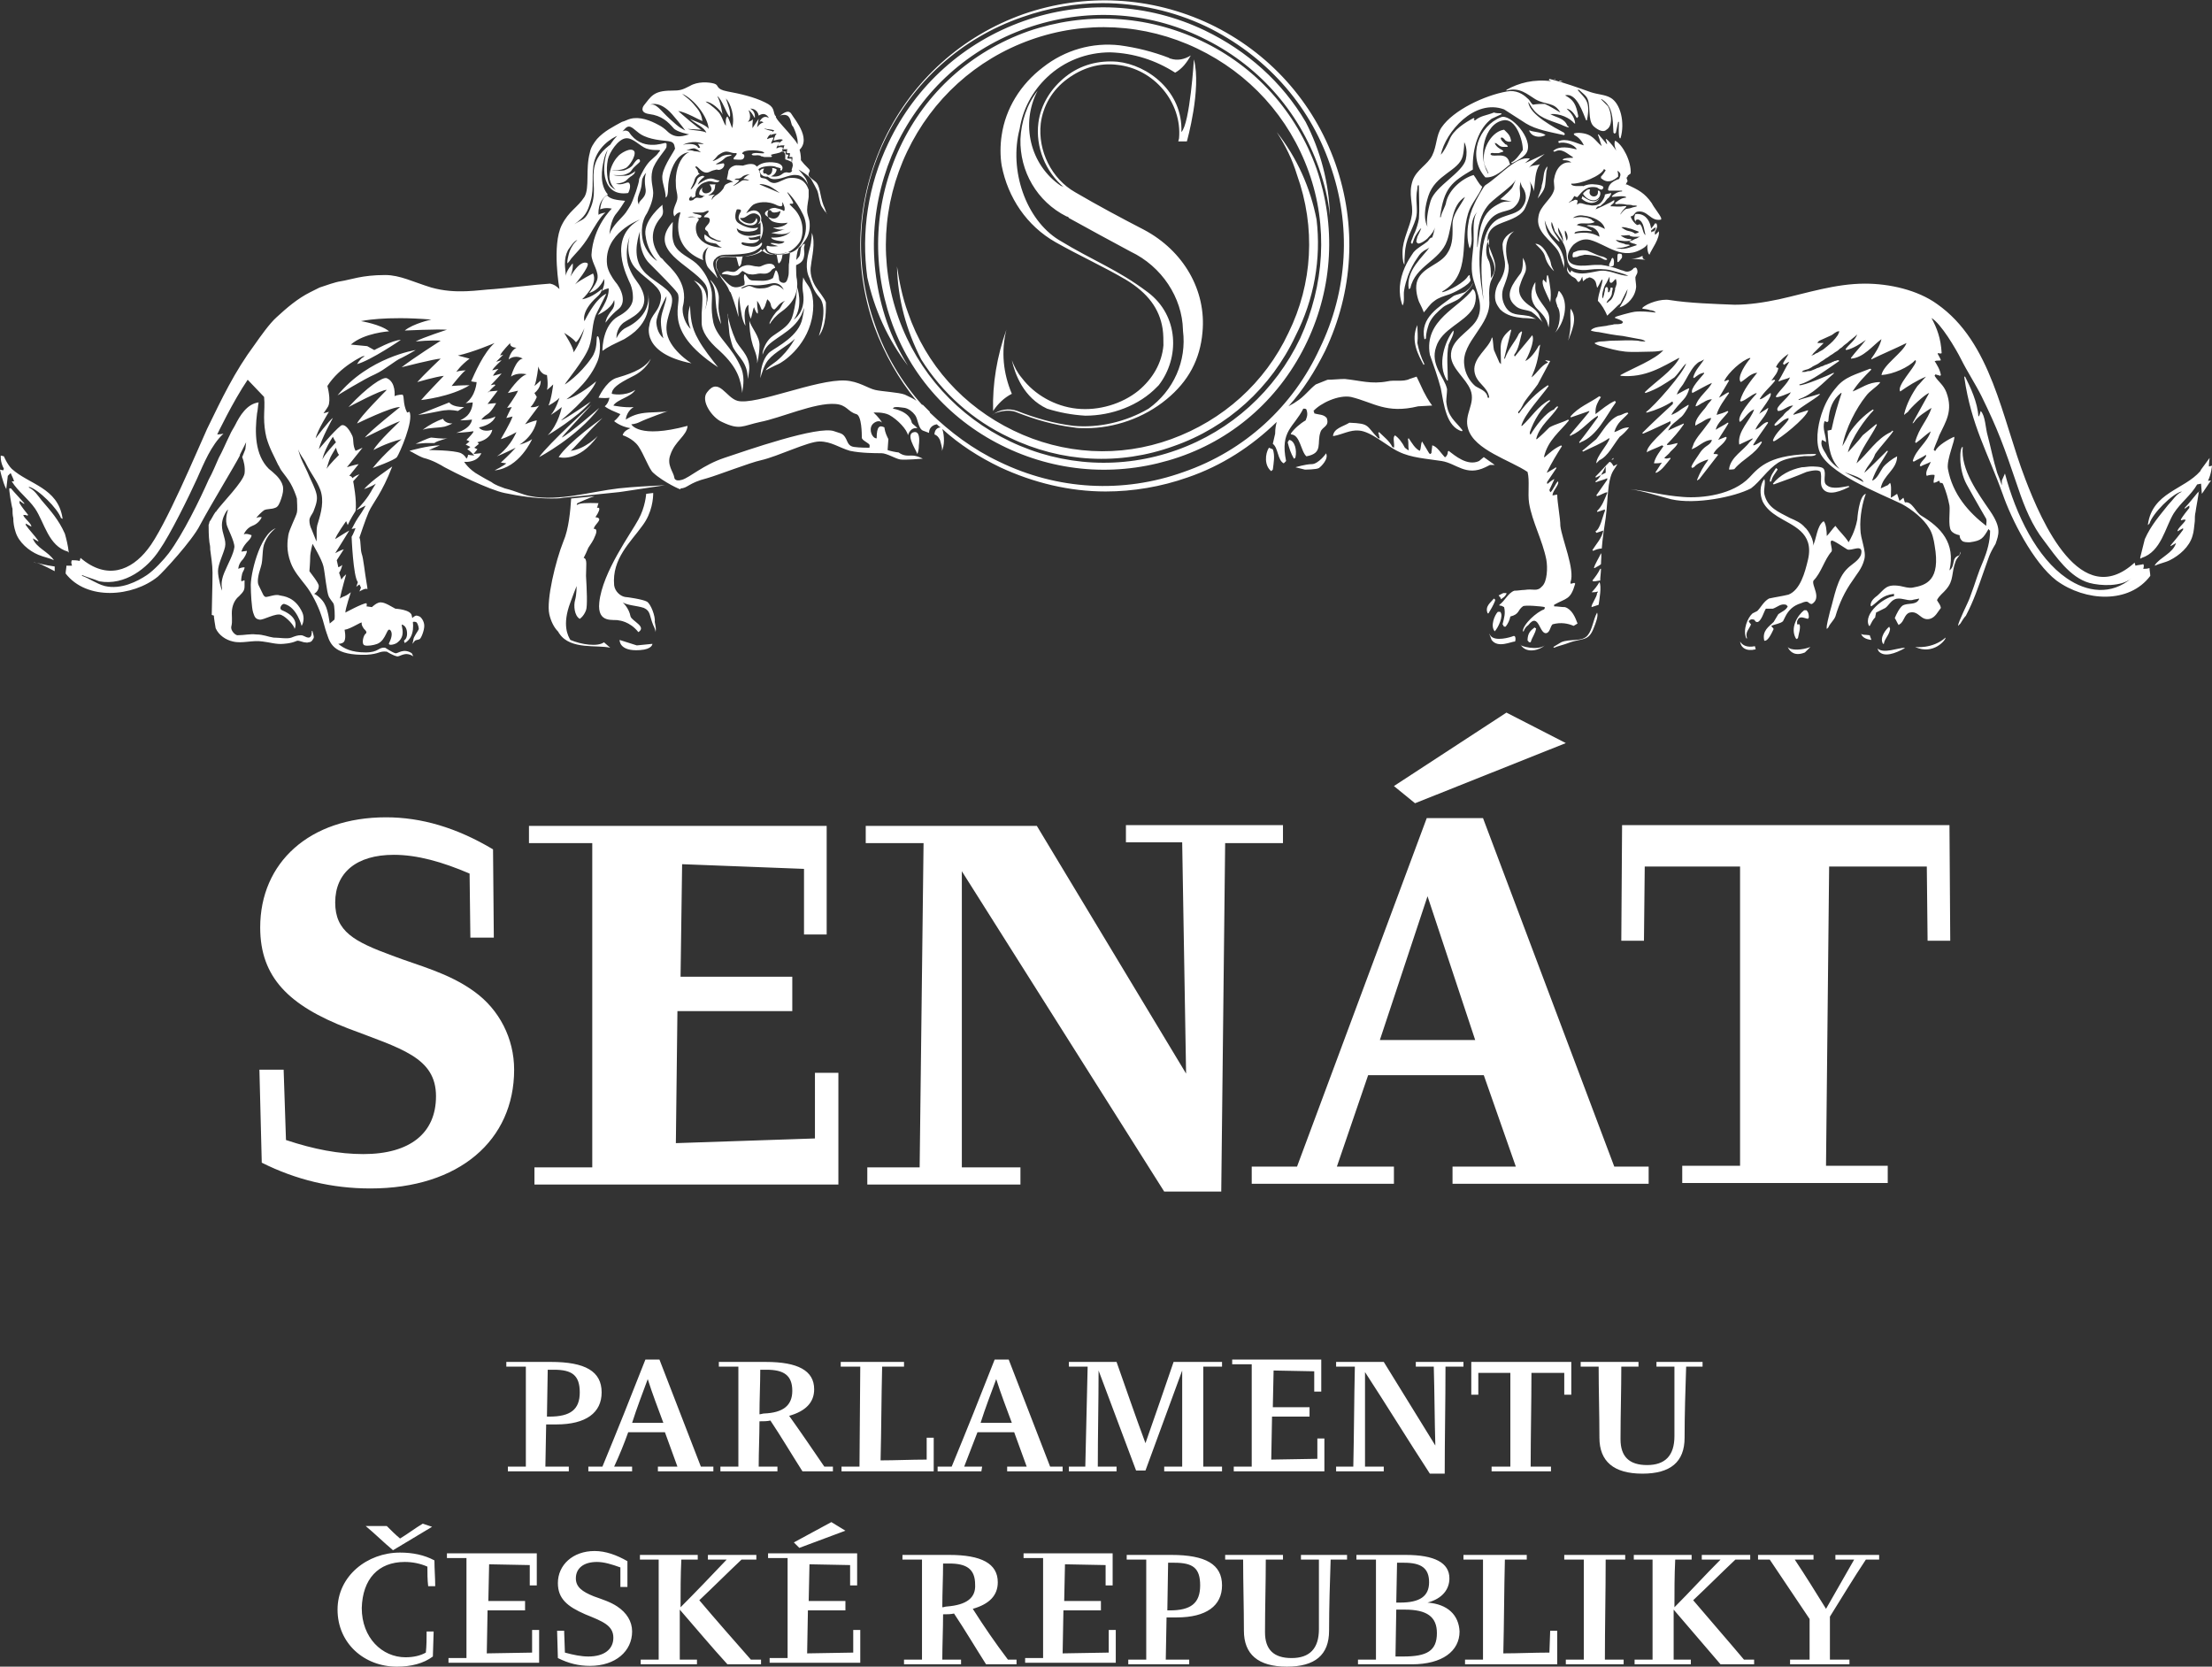 <?xml version="1.0" encoding="utf-8"?>
<!-- Generator: Adobe Illustrator 24.0.1, SVG Export Plug-In . SVG Version: 6.00 Build 0)  -->
<svg version="1.1" id="logo_negative" xmlns="http://www.w3.org/2000/svg" xmlns:xlink="http://www.w3.org/1999/xlink" x="0px"
	 y="0px" viewBox="0 0 283.1 213.3" style="enable-background:new 0 0 283.1 213.3;" xml:space="preserve">
<rect x="0" y="0" width="283.1" height="213.3" fill="#333333" stroke="none"/>
<style type="text/css">
	.st0{fill:#FFFFFF;}
</style>
<g id="logo_SENAT_CZ_1_">
	<path id="text" class="st0" d="M94.5,187.7h-2.3v0.6h7.3v-0.6h-2.4c0-1.9,0.1-3.9,0.1-5.8c0.5,0,1,0,1.4-0.1
		c1.4,2.1,2.7,4.3,4.1,6.5h3.9v-0.6h-1.1c-1.5-2.2-3-4.4-4.5-6.5c2.1-0.6,3.2-1.7,3.2-3.4c0-2.4-2.1-3.5-6.2-3.5h-6v0.6h2.5V187.7
		L94.5,187.7z M97.3,175.3h0.8c2.2,0,3.3,0.7,3.3,2.7c0,1.9-1.2,2.8-3.6,2.9c-0.2,0-0.4,0.1-0.6,0.1l0,0
		C97.2,179.1,97.3,177.2,97.3,175.3z M51.8,199.9c1,0,2,0.2,2.9,0.6c0,0.8,0,1.7,0.1,2.5h0.9c0-1.1-0.1-2.2-0.1-3.3
		c-1.3-0.7-2.8-1-4.4-1c-4.2,0-8,3-8,7.3s3.4,7.3,7.6,7.3c1.8,0,3.4-0.4,4.6-1.3l0.1-3.2h-0.9c0,0.9,0,1.8-0.1,2.7
		c-0.7,0.4-1.6,0.6-2.6,0.6c-3,0-5.6-2.5-5.6-6.3C46.4,202.1,48.4,199.9,51.8,199.9z M67.3,187.7H65v0.6h7.8v-0.6h-3l0.1-5.4
		c0.3,0,1.2,0,1.3,0c3.8,0,5.8-1.5,5.8-4.1c0-2.7-2.1-3.9-6.5-3.9h-5.7v0.6h2.5L67.3,187.7L67.3,187.7z M70.1,175.3h0.8
		c2.3,0,3.3,0.7,3.3,2.9s-1.2,3.1-3.9,3.1H70L70.1,175.3z M55.3,195.4l-1.2-0.4c-1,0.6-1.9,1.3-2.9,1.9c-0.6-0.5-1.1-1-1.7-1.6h-2.7
		c1.2,1,2.3,2.1,3.5,3.1L55.3,195.4z M101.6,197.4l0.7,0.7l5.9-2.2l-1.8-1.1L101.6,197.4z M189.2,175.7c1.4,0,2.7,0,4.1,0v12h-2.4
		v0.6h7.6v-0.6h-2.6c0-4,0.1-8,0.1-12c1.4,0,2.8,0,4.2,0c0,0.9,0,1.9,0,2.8h0.9c0-1.4,0-2.8,0-4.2h-12.8c0,1.4,0,2.8,0,4.2h0.9
		C189.2,177.5,189.2,176.6,189.2,175.7z M204.7,184c0,3,1.8,4.6,5.5,4.6c3.6,0,5.4-1.5,5.4-4.6c0-3,0.1-6.1,0.2-9.1h2.1v-0.6H212
		v0.6h2.3c0,2.9,0,5.9,0,8.9c0,2.5-1.2,3.7-3.5,3.7c-2.3,0-3.4-1.1-3.4-3.3v-0.1c0-3.1,0.1-6.1,0.1-9.2h2.2v-0.6h-7.4v0.6h2.3
		C204.6,177.9,204.7,181,204.7,184z M160.2,187.7h-2.3v0.6h11.6v-4.2h-0.9v2.6l-5.9,0.1l0.1-5.5h4.8v-1.2h-4.7l0.1-4.7l5.2,0.1v2.6
		h0.9V174h-11.4v0.6h2.5V187.7L160.2,187.7z M110,187.7h-2.3v0.6h11.8V184h-0.9v2.8c-2,0-4,0.1-5.9,0.1c0.1-4,0.1-8,0.2-12h2.8v-0.6
		h-8.1v0.6h2.5L110,187.7L110,187.7z M68.2,211.5l-5.9,0.1l0.1-5.5h4.8v-1.2h-4.7l0.1-4.7l5.2,0.1v2.6h0.9v-4.1H57.2v0.6h2.5v12.8
		h-2.3v0.6H69v-4.2h-0.9v2.9L68.2,211.5L68.2,211.5z M125.7,187.7h-2.3c0.6-1.5,1.1-2.9,1.7-4.4h4.7l1.6,4.4h-2.5v0.6h7.1v-0.6h-1.6
		c-1.8-4.6-3.5-9.1-5.3-13.7h-1.8c-1.8,4.6-3.6,9.1-5.5,13.7H120v0.6h5.6L125.7,187.7L125.7,187.7z M127.5,176.5
		c0.6,1.9,1.3,3.7,2,5.6h-4C126.1,180.2,126.8,178.4,127.5,176.5z M181.2,174.9h2.3c0.1,3.4,0.1,6.7,0.2,10.1
		c-2.2-3.6-4.4-7.1-6.6-10.7H171v0.6h2.4c-0.1,4.3-0.1,8.5-0.2,12.8H171v0.6h6.1v-0.6h-2.4v-12.1c2.8,4.3,5.5,8.7,8.3,13h1.9
		c0-4.6,0.1-9.1,0.1-13.7h2.3v-0.6h-6.1V174.9L181.2,174.9z M182.7,205.1c1.9-0.5,2.8-1.7,2.8-3.1c0-2-1.9-3-5.6-3h-6.3v0.6h2.5
		v12.8h-2.3v0.6h6.9c3.9,0,6.1-1.7,6.1-4.2C186.7,206.7,185.3,205.3,182.7,205.1z M178.8,200h0.9c2.2,0,3.2,0.7,3.2,2.5
		s-1.2,2.6-3.7,2.6h-0.5L178.8,200z M179.6,212h-1l0.1-6c0.5,0,0.8,0,1.1,0c2.8,0,4.1,0.9,4.1,3C183.9,211.3,182.6,212,179.6,212z
		 M198.3,211.5c-2,0-4,0.1-5.9,0.1c0.1-4,0.1-8,0.2-12h2.8V199h-8.1v0.6h2.5v12.8h-2.3v0.6h11.8v-4.3h-0.9L198.3,211.5L198.3,211.5z
		 M166.5,199.6h2.3c0,2.9,0,5.9,0,8.9c0,2.5-1.2,3.7-3.5,3.7c-2.3,0-3.4-1.1-3.4-3.3v-0.1c0-3.1,0.1-6.1,0.1-9.2h2.2V199h-7.4v0.6
		h2.3c0,3,0.1,6.1,0.1,9.1s1.8,4.6,5.5,4.6c3.6,0,5.4-1.5,5.4-4.6c0-3,0.1-6.1,0.2-9.1h2.1V199h-5.9L166.5,199.6L166.5,199.6z
		 M216.7,204.8c1.8-1.7,3.6-3.5,5.4-5.2h1.9V199h-6.2v0.6h2.4c-2,2-3.9,4.1-5.9,6.1c0-2,0-4.1,0.1-6.1h2.1V199h-7.4v0.6h2.4v12.8
		h-2.3v0.6h7.2v-0.6h-2.2c0-2.1,0-4.3,0-6.4c2,2.3,4,4.7,6,7h4.3v-0.6h-1.3C221.1,209.9,218.9,207.4,216.7,204.8z M234.9,199v0.6
		h2.4c-1.2,2.1-2.4,4.2-3.6,6.3c-1.3-2.1-2.6-4.2-4-6.3h2.4V199H225v0.6h1.5c1.7,2.5,3.4,5.1,5.1,7.6v5.2h-2.5v0.6h7.6v-0.6h-2.5
		c0-1.8,0-3.6,0-5.5c1.5-2.4,3-4.9,4.6-7.3h1.7V199H234.9L234.9,199z M200.2,199.6h2.5v12.8h-2.3v0.6h7.4v-0.6h-2.4
		c0-4.3,0.1-8.5,0.1-12.8h2.5V199h-7.8V199.6L200.2,199.6z M154,174.9h2.4v-0.6h-6.2c-1.2,3.5-2.4,7-3.6,10.4
		c-1.3-3.5-2.5-7-3.7-10.4h-6.1v0.6h2.4c-0.1,4.3-0.2,8.5-0.3,12.8h-2.1v0.6h6.1v-0.6h-2.4c0-4.1,0.1-8.2,0.1-12.3
		c1.6,4.3,3.2,8.5,4.8,12.8h1.2c1.6-4.3,3.1-8.5,4.7-12.8c0,4.1,0,8.2,0,12.3H149v0.6h7.4v-0.6H154C154,183.4,154,179.1,154,174.9z
		 M109.2,211.5l-5.9,0.1l0.1-5.5h4.8v-1.2h-4.7l0.1-4.7l5.2,0.1v2.6h0.9v-4.1H98.3v0.6h2.5v12.8h-2.3v0.6h11.6v-4.2h-0.9
		L109.2,211.5L109.2,211.5z M89.5,204.8c1.8-1.7,3.6-3.5,5.4-5.2h1.9V199h-6.2v0.6H93c-1.9,2-3.9,4.1-5.9,6.1c0-2,0-4.1,0.1-6.1h2.1
		V199h-7.4v0.6h2.4v12.8H82v0.6h7.2v-0.6H87c0-2.1,0-4.3,0-6.4c2,2.3,4,4.7,6.1,7h4.3v-0.6h-1.3C93.9,209.9,91.7,207.4,89.5,204.8z
		 M79,205.6c-0.9-0.6-1.9-0.9-3-1.3c-1.5-0.6-2.3-1.2-2.3-2.3c0-1.3,1-2.1,2.7-2.1c0.9,0,1.9,0.3,3,0.7v2.5h0.9v-3.3
		c-1.4-0.8-2.8-1.3-4.2-1.3c-2.8,0-4.7,1.8-4.7,4.1c0,2,1.2,3,3.5,4c2.2,0.9,3.6,1.4,3.6,3c0,1.5-1.2,2.4-3.2,2.4
		c-0.9,0-1.9-0.2-3-0.5l-0.1-2.8h-0.9l0.1,3.5c1.4,0.7,2.7,1,4.1,1c3.3,0,5.4-1.9,5.4-4.4C80.9,207.5,80.2,206.4,79,205.6z
		 M80.4,183.3h4.7l1.6,4.4h-2.5v0.6h7.1v-0.6h-1.6c-1.8-4.6-3.5-9.1-5.3-13.7h-1.8c-1.8,4.6-3.6,9.1-5.5,13.7h-1.8v0.6h5.6v-0.6
		h-2.3C79.3,186.2,79.9,184.7,80.4,183.3z M82.9,176.5c0.6,1.9,1.3,3.7,2,5.6h-4C81.5,180.2,82.2,178.4,82.9,176.5z M149.9,199h-5.7
		v0.6h2.5v12.8h-2.3v0.6h7.8v-0.6h-3l0.1-5.4c0.3,0,1.2,0,1.3,0c3.8,0,5.8-1.5,5.8-4.1C156.4,200.2,154.3,199,149.9,199z
		 M149.7,206.1h-0.3l0.1-6.1h0.8c2.4,0,3.3,0.7,3.3,2.9C153.6,205.2,152.4,206.1,149.7,206.1z M141.9,211.5l-5.9,0.1l0.1-5.5h4.8
		v-1.2h-4.7l0.1-4.7l5.2,0.1v2.6h0.9v-4.1H131v0.6h2.5v12.8h-2.3v0.6h11.6v-4.2h-0.9L141.9,211.5L141.9,211.5z M124.5,205.9
		c2.1-0.6,3.2-1.7,3.2-3.4c0-2.4-2.1-3.5-6.2-3.5h-6v0.6h2.5v12.8h-2.3v0.6h7.3v-0.6h-2.4c0-1.9,0.1-3.9,0.1-5.8c0.5,0,1,0,1.4-0.1
		c1.4,2.1,2.7,4.3,4.1,6.5h3.9v-0.6H129C127.4,210.3,125.9,208.1,124.5,205.9z M121.2,205.6c-0.2,0-0.4,0.1-0.6,0.1l0,0
		c0-1.9,0.1-3.8,0.1-5.6h0.8c2.2,0,3.3,0.7,3.3,2.7C124.9,204.5,123.7,205.4,121.2,205.6z"/>
	<path id="SENAT" class="st0" d="M60.7,126.9c-3.3-2.4-7.1-3.3-10.5-4.6c-4.9-1.8-7.3-3.1-7.3-6.8c0-3.8,2.7-6.1,7.5-6.1
		c3,0,6.2,0.9,9.7,2.4l0.1,8.2h3l-0.1-11.3c-4.7-2.8-9.2-4.1-13.7-4.1c-9.8,0-16.1,5.8-16.1,14.1c0,6.4,3.7,10,11.2,12.9
		c6.8,2.6,11.3,3.7,11.3,8.7c0,4.7-3.3,7.4-9.3,7.4c-3.1,0-6.3-0.6-9.9-1.8l-0.3-9h-3.1l0.3,11.9c4.4,2.2,9,3.3,13.9,3.3
		c11.4,0,18.4-6.2,18.4-15.2C65.8,132.9,63.9,129.2,60.7,126.9z M104.3,145.7l-17.8,0.6l0.2-16.9h14.7V125H87.1l0.2-14.4l15.6,0.6
		v8.4h2.9v-13.9H67.7v2.2h8.1v41.5h-7.4v2.2h38.9v-14.3h-3L104.3,145.7L104.3,145.7z M200.4,95.1l-7.6-3.9l-14.4,9.4l2.7,2.2
		L200.4,95.1z M249.5,105.6h-41.9l-0.1,14.8h2.9l0.1-9.5h12.2v38.3h-7.4v2.2h26.3v-2.2h-7.9l0.4-38.3h12.5l0.1,9.5h2.9L249.5,105.6z
		 M189.8,104.7h-7.2L166,149.3h-5.8v2.2h18.2v-2.2h-7.3l4-11.7h14.8l4.1,11.7h-8.1v2.2H211v-2.2h-4.4L189.8,104.7z M176.6,133.1
		l6.1-18.4l6.1,18.4H176.6z M164.2,105.6h-20.1v2.2h7.2l0.5,29.6l-19.1-31.7h-21.9v2.2h7.4l-0.5,41.5H111v2.2h19.6v-2.2h-7.5v-37.9
		l25.9,41h7.3l0.5-44.6h7.4L164.2,105.6L164.2,105.6z"/>
	<path id="znak_2_" class="st0" d="M4.3,71.9C4.4,72,4.5,72,4.7,72.1C4.3,71.9,4.1,71.8,4.3,71.9z M4.7,72C5.5,72.3,7,73.1,7,73.1
		v-0.6C7,72.5,5.5,72.3,4.7,72z M53.7,78.9c-0.3-0.1-0.4-0.2-0.7,0c-0.3,0.2-0.5,0.6-0.5,0.6s-0.1,0.2,0,0.2s0.4-0.2,0.7-0.1
		c0.2,0,0.4,0.6,0.4,0.9c-0.1,0.3-0.7,1-0.7,1.4c-0.1,0.4-0.1,0.5-0.1,0.5s0.2-0.3,0.3-0.4s0.4-0.1,0.6-0.2s0.6-1.1,0.6-1.7
		S53.9,79,53.7,78.9z M73,81.9c-0.3-0.5-1.1-1.9,0-4.8c0.2-0.6,0.8-2.1,0.8-2.1s0,1.1-0.2,1.8c-0.2,0.7-0.1,2,0.6,2.4
		c0,0,0.5-0.3,0.8-1.1c0.2-0.5,0.1-2.7,0-4.4c0-1.3,0.2-2.2-0.3-2.3c0.2-0.4,0.4-0.8,0.6-1.3c0.3-0.5,0.6-0.8,0.9-1.6
		c0.1-0.2,0.3-0.9-0.2-0.8c0-0.4,0.6-0.8,0.7-1.2c0-0.3-0.5-0.3-0.5-0.3c1-1.5,0.2-1.2,0.2-1.2c0.1-0.2,0.1-0.4,0.2-0.6
		c0,0-1.9-0.1-2.5,0.1c-0.5,0.3-0.2-0.1-0.2-0.1s1.5-0.7,2.2-0.9l-3,0.3c-0.1,1.5-0.3,3.9-1,5.5c-1,2.5-2.2,7.5-1.8,9.3
		c0.2,0.9,0.6,1.7,1.1,2.2c0.1,0.1,0.1,0.2,0.2,0.3c1.4,2.1,4.9,1.4,6.5,1.8l-0.8-0.7C76.5,82.8,74.4,82.5,73,81.9z M8.8,70.7
		L8.8,70.7c-0.1-0.9-0.3-1.7-0.5-2.4c-0.8-1.8-1.8-2.9-3-4.3c-0.4-0.5-0.9-1.3-1.6-1.6v-0.1c1.2,0.3,3.7,2.8,4.1,4
		c0.1,0,0.1,0.1,0.2,0.1c0,0,0,0,0-0.1C7.4,62.4,3.7,62,1.5,60l0,0c-0.6-0.6-1-1.6-1-1.6l-0.4-0.1c0,0-0.1,0.8,0.4,1.7l-0.1,0.2
		L0,60.1c0,0,0.3,1.5,0.8,2.5L1,60.9l0.3-0.3l-0.2-0.1c0,0,0.1,0.1,0.3,0.1c0.1,0.3,0.3,0.6,0.4,1l0,0c-0.1,0-0.2,0-0.3,0
		c0.8,1.3,2.1,2.2,3,3.5c1.2,1.8,1.7,4.8,4.2,5.5C8.7,70.6,8.7,70.7,8.8,70.7z M97.8,33.9c-0.3,0.1-0.5,0.3-0.9,0.2
		c-0.5,0-1-0.3-1.6-0.1c-0.8,0.2-0.8,0.7-1.4,0.8c-0.4,0-0.6-0.1-0.8-0.1s-0.5,0.1-0.6,0.2c-0.4,0.3,0.2,0.1,0.9,0.3
		c0.3,0.1,0.7,0.1,1,0s0.5-0.6,0.7-0.5s0.5,0.4,0.9,0.4c0.6,0.1,0.9-0.1,1.3-0.1c0.4,0,1,0.2,1.5-0.5c0.1-0.1,0.3-0.2,0.4-0.2
		C99.1,33.6,98.3,33.7,97.8,33.9z M79.3,81.9c0,0-0.1,1.5,2.6,1.3c1.6-0.1,1.6-0.8,1.6-0.8l-2,0.2L79.3,81.9z M99.3,34.2L99.3,34.2
		L99.3,34.2L99.3,34.2L99.3,34.2L99.3,34.2L99.3,34.2z M82.8,77c-0.5-0.3-2.6-0.6-2.8-0.6c-0.6-0.1-1.3-0.7-1.4-1.5
		c-0.3-3.4,2.1-5.5,3.6-7.6c1.3-1.7,1.4-3.6,1.4-4.2h-0.1l-0.8,0.1c0,0-0.1,1.7-1,3.3c-0.9,1.7-4.6,6.7-5,10.6
		c-0.3,2.8,1.9,2.1,2.5,2.3c0,0,1.4,0.1,2.5,1.5c1.1-0.7-0.8-1.4-1-2c-0.2-1.1-1-1.8-1-1.8c0.7,0.4,1.8,0.4,2.7,0.7
		c0.9,0.4,0.7,1,1.2,2.2c0.2,0.4,0.3,0.7,0.3,0.9l0,0l0,0c0.1-0.5,0-0.7-0.1-1.3C83.9,78.9,83.3,77.3,82.8,77z M6.9,71.7L6.9,71.7
		c-0.7-1.1-2.3-1.6-2.7-2.8c0.2,0.1,0.5,0.3,0.7,0.4v-0.1c-0.5-0.7-1.1-1.3-1.6-2c0-0.1,0-0.1,0-0.2c0.2,0.1,0.5,0.3,0.7,0.4
		c0.1-0.3-0.8-1-1-1.4v-0.1c0.3,0,0.3,0,0.5,0.1l0.1-0.1c-0.4-0.5-0.8-1-1.1-1.5c0-0.1,0-0.2,0-0.3l0,0c0.2,0.1,0.4,0.3,0.6,0.4l0,0
		v-0.1c-0.6-0.7-1.2-1.3-1.7-1.9c-0.1,0-0.1,0-0.2,0c-0.1,0,0.3,2.4,0.4,2.6c0,0.4,0,0.8,0.1,1.2c0,0.6,0.1,1.2,0.3,1.8
		c0.4,1.3,1.7,2.4,2.9,2.9C5.6,71.3,6.3,71.4,6.9,71.7z M182.7,30.9c-0.6,0.5-1.3,0.8-1.8,1.4c-0.4,0.6-0.8,1.2-1.1,1.9
		c-0.7,1.6-0.9,3.3-0.3,4.9c0.3-0.4,0.1-1.4,0.2-1.9c0.1-0.7,0.3-1.3,0.5-1.9c0.3-0.8,0.7-1.6,1.2-2.3c0.2-0.3,0.4-0.6,0.7-0.8
		c0.2-0.2,0.8-0.4,0.9-0.6c-0.9,1.3-3.1,3-2.7,5.4c0.1,0,0.1-0.1,0.2-0.1c0.6-2.9,3.8-3.5,4.7-6.1c0.7-2,0.5-4.5,2.3-5.6
		c-0.6,1.2-1.6,2.2-1.6,3.5c0,1.2,0.1,2.5-0.6,3.6c-0.9,1.6-3.2,1.8-3.9,3.6c-0.3,0.8-0.1,1.9,0.2,2.7c0.1,0.2,0.7,1.4,0.6,1.4
		c0.5-0.5,0.7-1,1.4-1.5c0.5-0.4,1.2-0.6,1.8-0.8c0.4-0.1,2.9-1.3,2.8-1.9c-0.1-0.3-0.1-0.3-0.1-0.6c-0.1,0-0.1,0.1-0.2,0.1
		c-0.4,0.8-2.4,1.9-3.3,2.1v-0.1c3.8-2.2,2.2-6.5,3.3-10c0.4-1.3,1.4-2.3,1.8-3.4c-0.5-0.4-0.7-1-1.1-1.5c-1.4,0.4-3.1,1.8-3.5,3.4
		c-0.1,0.7-0.6,1.3-0.7,2h-0.1c0.5-3.8,1.5-4.5,4.2-6.1c-0.1-2.9,0.8-5.3,2.4-6.5c0.4-0.2,0.9-0.4,1.3-0.6l0,0c0,0,0,0-0.1-0.1
		c-0.3,0-0.6,0-0.9-0.1c-1,0.4-1.7,0.4-2.4,1c-0.1,0-0.1,0-0.2,0c0.1-0.1,0.1-0.1,0.1-0.2l-0.1-0.1c-1.1,0.6-2.6,1.5-3.1,2.8
		c-0.3,0.7-0.7,1.5-1.1,1.9c0.6-2.9,4.3-7.2,8.1-5.8c0.9,0.6,1.9,1.2,2.8,1.8c1.3,0.8,3.1,1.1,4.9,1.5c0,0,0-0.1,0.1-0.1
		c0,0-0.1-0.1-0.1-0.2c-1.3-0.7-4.4-2.3-4.6-3.9c0.1,0,0.1,0,0.1,0.1c0.9,1.6,1.7,1.9,3.7,2.6c0.4,0.1,1,0.5,1.4,0.5
		c-0.1-0.1-0.1-0.2-0.2-0.2c-0.4-1-1.3-1-2.2-1.5c1.3-0.1,2.5,0.5,3.1,1.2h0.1c-0.1-0.9-0.6-1.4-1.1-1.9c0.6,0.1,1,0.7,1.3,1.2
		c0.1,0,0.1-0.1,0.2-0.2c-0.3-1.6-0.6-2.1-1.7-2.7c1.5-0.4,2.3,2.3,2.7,3.2h0.1c0.5-2.5-0.2-2.7-1.2-3.9c0.1,0,0.1,0,0.2,0
		c0.4,0.4,0.9,0.7,1.1,1.2c0.4,1,0,2.6,0.7,3.4c0.3,0.3,1.2,1,1.7,0.5c0.9-0.5,0.6-2.3,0.2-3c-0.3-0.3-0.6-0.6-0.9-0.9h0.1
		c1.4,0.9,1.4,2.3,1.5,4.3c0,0,0.1,0,0.1,0.1h0.1c0,0,0-0.1,0.1-0.1l0.3-1.4c0,0,0,0,0.1,0c0,0.5-0.1,1.8,0.1,2.1h0.1
		c0.6-2,0-4.5-1.3-5.2c-0.7-0.4-1.6-0.4-2.5-0.7c-1.7-0.6-3.3-1.2-5.3-1.7c0,0,0,0.1-0.1,0.1c0.1,0.1,0.3,0.2,0.4,0.2
		c-2.3-0.3-4.2,0.2-5.8,1.1v0.1c1.7-0.5,2.7,0.5,3.7,1.1c1.4,0.8,2.4,0.3,3.2,1.7l0,0c-0.7-0.4-1.3-0.8-2-1.1c-0.5,0-1,0-1.5,0.1
		c-0.3-0.2-0.4-0.6-0.7-0.8c-0.6-0.6-1.5-1.1-2.6-0.9c-2.9,0.5-6.9,2.4-8.4,4.6c-0.7,1-0.6,2.4-1.2,3.6c-0.6,1.2-2,1.8-2.5,3.2
		c-0.6,1.8,0.1,3-0.1,4.4c-0.2,1.5-1.2,3.1-1.2,4.8c0,0.3,0,1.2,0.2,1.5c0.1,0.3,0-0.3,0.1-1.3c0.1-2,0.9-2.9,1.4-4.5
		c0.3-1,0-2,0.1-3.1c0-0.3,0.1-0.6,0.1-0.8c0-0.1,0-0.3,0.1-0.4s0.1,0.2,0.1,0.3c0,1.3,0.1,2.7,0,4c-0.1,0.6-0.3,1.2-0.5,1.7
		c-0.1,0.2-0.2,0.4-0.3,0.7c0,0.1-0.3,0.6-0.2,0.7c0,0,0,0,0.1,0.1c0.1,0,0.1-0.1,0.1-0.1c0.1-0.3,0.2-0.6,0.3-0.8
		c0.1-0.2,0.6-1,0.8-1.1c-0.1,0.3-0.4,0.9-0.5,1.1c0,0.1-0.2,0.6-0.1,0.7c0,0,0,0,0.1,0.1c0.2,0.3,1.3-0.5,1.4-0.7
		c0.4-0.4,0.8-0.9,0.9-1.5c-0.1,0.4-0.2,1-0.4,1.5C183,30.4,182.9,30.7,182.7,30.9z M199.1,10.2c-0.1,0-0.1,0-0.2-0.1
		C198.9,10.1,199,10.1,199.1,10.2L199.1,10.2z M199.5,10.3c0.2,0,0.3,0.1,0.5,0.1l0,0C199.8,10.5,199.6,10.4,199.5,10.3z
		 M183.1,25.7c-0.4,1.3-0.6,2.8-0.4,3.3c0,0-0.8-1.1,0.1-3.9c0.9-2.8,3.9-3.2,4.4-5.1c0.2-0.8,0.2-1.8,0.2-1.8s0.5,0.8,0.2,2.2
		C187.2,22.1,183.7,23.8,183.1,25.7z M191.4,38.5c0.1,0.4,0.3,0.7,0.6,1.1c0.8,0.8,1.9,1,2.9,1.1c0.6,0,1.3,0.1,1.7,0.1
		c-0.4-0.1-0.5-0.3-1.2-0.4c-1.1-0.2-2,0-2.7-1.1c-0.5-0.8-0.6-1.8-0.2-2.7c0.3-0.8,0.8-2.1,0.5-2.9c-0.8-3.1,0.6-4,0.8-4.1
		c-0.3,0.1-1.4,0.6-1.5,1.7c0,0.8,0.2,1.5,0.3,2.2c0.1,0.9-0.2,1.7-0.6,2.4C191.5,36.6,191.2,37.6,191.4,38.5z M197.5,41.3
		c-0.4-0.4-0.4-1-0.8-1.4c-0.3-0.4-0.7-0.6-1.1-0.9c-0.8-0.6-1.4-1.4-1.1-2.4c0.5-1.6,0.8-1.6,0.8-2.3c0-0.7-0.4-1.3-0.4-1.3
		s0.1,1.4-0.3,2c-0.9,1.2-2.2,2.8-0.7,4.1c0.6,0.6,1.4,0.5,2.1,0.8C196.6,40.3,197,40.8,197.5,41.3z M100.9,17.3
		c0.1,0.1,0.1,0.2,0.2,0.3c-0.2-0.4-0.4-0.8-0.6-1c-0.5-0.5-1-1-1.4-1.2c0.2,0.3,0.4,0.7,0.7,0.9C100.2,16.5,100.5,16.8,100.9,17.3z
		 M200.7,43.6c0.4-1.1,1.3-2.9,0.3-4.1C200.9,40.9,201.2,41.7,200.7,43.6L200.7,43.6z M198.2,41.9c0.1-0.7,0.2-1.5-0.2-2.1
		c-0.6-1-1.6-1.9-1.5-3.2c0-0.2,0-0.3,0-0.5c-0.6,0.9-0.7,2.1-0.1,3c0.1,0.2,0.3,0.4,0.5,0.6c0.3,0.3,0.7,0.7,0.9,1.1
		C198,41.1,198.1,41.5,198.2,41.9z M198.9,34.7c-0.7-1.2-0.1-0.7-0.9-2.2c-0.7-1.4-1.5-1.3-1.5-1.3c0.3,0.3,1,0.9,1.2,1.5
		C198,34,198.9,34.7,198.9,34.7z M198.4,36.8c-0.1-0.8-0.4-2.8-0.5-0.6c0,0-0.4-0.5-0.4-0.4c-0.3,0.5,0.4,1.7,0.6,2.2
		c0.1,0.2,0.3,0.6,0.3,0.7C198.5,38.1,198.5,37.4,198.4,36.8z M210.1,32.8c-0.2,0.1-0.6,0.3-1.3,0.3c-0.1,0,2.2,0.2,1.7,0.1
		C210,33.1,210.4,32.6,210.1,32.8z M198,21.3c-0.6,0.9-0.3,1.2-0.7,2.5c0.1,0.1-0.5,1.5-0.5,1.6c1.1-1.4,0.9-1.3,1.1-3.3
		C197.9,21.8,198.1,21.5,198,21.3z M208.3,23.2c0-0.1-0.1-0.3-0.1-0.4c-0.1,0-0.2-0.1-0.2-0.1c-0.9,0.2-2.1,0.5-2.2,1.6
		c0,0,0,0,0.1,0.1h1.7v0.1c-0.5,0-1,0.3-1.3,0.6v0.1c0.6,0,1.3-0.2,1.8,0c0,0,0,0,0,0.1c-0.5,0-0.9,0.3-1.3,0.6l-0.1,0.1
		c0,0.2,0.4,0.1,0.5,0.1c0.3,0,0.6,0,1,0.1c0.2,0,0.6,0,0.8,0.1c0.1,0,0.2,0,0.3,0s0.2,0.1,0.3,0c0,0-0.1,0-0.1,0.1
		c-0.2,0.1-0.5,0.1-0.7,0.2c-0.2,0.1-0.7,0.1-0.8,0.2c-0.3,0.2-0.5,0.5-0.7,0.8c0,0,0.1-0.1,0.1-0.2s0.1-0.1,0.1-0.2
		c0.2-0.3,0.4-0.5,0.6-0.7s-0.3-0.1-0.4-0.1c-0.5,0.1-1.1,0-1.6,0c0.1-0.2,0.3-0.3,0.4-0.4c0-0.1,0.1-0.1,0.1-0.2v-0.2
		c-0.2,0.1-0.3,0.2-0.5,0.3c-0.6,0.3-1.2,0.6-1.9,0.9c0.1-0.1,0.1-0.2,0.2-0.3c0.1-0.1,0.2-0.1,0.3-0.1s0.2-0.1,0.3-0.2
		c0.2-0.2,0.4-0.3,0.5-0.5c0.1-0.1,0.2-0.3,0.4-0.4c0,0,0.3-0.4,0.3-0.5c0,0,0,0,0-0.1c-0.3,0.1-0.6,0.1-0.8,0.2
		c0,0.4-0.4,0.9-0.4,0.9c-0.3,0.4-0.7,0.5-1.2,0.5c-0.2,0-0.5-0.1-0.7-0.1c-0.1,0-0.3-0.1-0.4-0.1c-0.2-0.1-0.7-0.2-0.8,0.1
		c-0.2-0.2,0.2-0.5-0.1-0.6c-0.2-0.1-0.3,0-0.5,0.1c-0.1,0-0.5,0.2-0.5,0.3c0-0.1,0-0.1,0.1-0.2c0.7-0.4,0.5-1.3,1.7-1.9v-0.1
		c-0.4,0-1.3,0.1-1.5-0.2v-0.1c1.1,0.1,3.9-1,4.2-1.9c0,0,0,0.1,0.1,0.1l0.1,0.1c-0.2,0.3-0.3,0.5-0.6,0.8c0,0,0,0.1,0,0.2
		c0.8,0.7,1.5,0.4,2.2-0.2c0-0.2,0-0.5-0.1-0.7h0.1c0.1,0.1,0.1,0.1,0.2,0.2c0.2,0.3,0,0.5-0.1,0.9c0,0,0.1,0,0.1,0.1
		c0.4-0.1,0.8-0.2,1-0.5c0.4-1-2-4.3-2.7-4.8h-0.1l0,0c0.1,0.2,0.1,0.4,0.2,0.6c0,0,0,0-0.1,0c-0.3-0.4-0.7-0.8-1-1.2h-0.1
		c0.2,0.5,0.3,1,0.5,1.5c-0.9-0.7-1.1-1.6-2.9-1.7c-0.2,0-0.4,0-0.7,0.1c0.1,0.1,0.1,0.2,0.1,0.2c0.5,0.2,1,0.8,1.2,1.3l0,0
		c-1.1-0.3-2.2-1-3.3-0.5c0.1,0.1,0.1,0.1,0.1,0.2c0.8-0.2,2,0.2,2.3,0.8h-0.1c-0.8-0.2-2.1-0.5-2.9,0.2c0,0,0,0.1,0.1,0.1h0.1
		c0.9-0.5,1.6,0.3,2.3,0.7v0.1c-0.6,0-1,0-1.3,0.2c0,0,0,0.1,0.1,0.1c0.5,0,0.8,0.1,1,0.3l0,0c-1.2-0.2-2,0.8-2.2,2.1
		c-0.1,0.4,0.1,1,0,1.4c-0.2,0.7-0.7,1.2-1.1,1.7s-0.8,1-0.9,1.7c-0.4,2,1.6,3,2.5,4.4c0.3,0.5,0.4,1,0.6,1.6
		c0.1,0.2,0.2,0.5,0.2,0.7c0-0.2,0-0.5,0-0.7v0.1c0-0.8-0.3-1.6-0.7-2.2c-0.6-0.8-1.3-1.3-1.6-2.3c-0.1-0.4-0.2-0.9-0.2-1.1
		c0.2,0.7,0.6,1.5,1,1.9c0.1,0.1,0.8,0.9,0.9,0.8c-0.1-0.3-0.4-0.7-0.6-1c-0.2-0.3-0.6-1.1-0.4-1.5c0.1,0.3,0.3,0.8,0.4,1.2
		c0.2,0.3,0.4,0.5,0.6,0.8c0.5,0.6,0.9,1.5,0.9,2.3c0.1,1.4,0.7,1.6,1.1,1.7c0.6,0.2,1.2,0.2,1.9,0.1c0.8-0.1,1.9-0.1,2.7,0.1
		c0.7,0.2,1.6,0.4,2.2,0.7c-1.3,0-2.5-0.9-3.9-0.6c-0.6,0.1-1.4,0.3-2,0.3c-0.5,0-1.1-0.1-1.4-0.4c0,0.1-0.1,0.2-0.1,0.3
		c-0.3-0.2-0.4-0.6-0.5-0.9c0.1,0.2,0,0.5,0.1,0.7s0.2,0.4,0.4,0.5c0.1,0.2,0.5,0.3,0.7,0.5c0.1,0.2,0.3,0.4,0.3,0.4
		c0.3-0.1,0.4-0.5,0.5-0.7c0,0.1,0.1,0.5,0.1,0.6c0.2-0.2,0.4-0.3,0.5-0.4c0,0,0,0,0.1,0l0,0l0,0c0.1,0,0.1-0.1,0.2-0.1
		c0.2,0,0.6,0.2,0.7,0.4c0.2,0.2,0.2,0.6,0.3,0.9c0,0,0.1,0,0.1-0.1c0.2-0.3,0.3-0.6,0.5-0.9c0,0,0,0,0.1,0
		c-0.1,0.9-0.5,1.6-0.6,2.7c0.5,0.5,0.9,1.2,1.2,1.9c0.1-0.1,0.2-0.2,0.3-0.3c0.5-0.4,0.9-0.9,1.4-1.3c0.3-0.6,0.6-1.2,0.9-1.8
		c-0.1,0.9-0.6,1.6-1,2.3l-0.3,0.1l0.4-0.1c0.9-0.3,1.9-1.3,2-2.6c0-0.4-0.1-0.8-0.1-1.2c0.1-0.4,0.4-0.5,0.2-1.1
		c-0.2-0.3-0.2-0.1-0.4-0.1c-0.2,0.3-0.7,0.6-1.2,0.4c-0.2-0.1-0.4-0.1-0.6-0.2c-0.8-0.3-1.6-0.5-2.4-0.6c-0.2,0-0.4,0-0.7,0
		c-0.8,0-3.1,0.5-3.5-0.7c-0.2-0.7,0.3-1.5,0.7-1.9c0.6-0.5,1.3-0.8,2.1-0.6c2.2,0.6,4.2,2.8,6.9,1c1.6-1.1,1.1-4.6-1.1-4.3
		c-0.3,0.6,0,0.9,0.2,1.4c-0.3-0.2-0.7-0.7-0.8-1.1c0.5-0.1,0.4-0.4,0.8-0.6c1.4-0.3,1.7,1.3,3.1,1c0-0.1,0-0.1,0-0.2
		c-0.2-0.5-0.9-1.3-1.2-1.9c-0.9-1.3-1.7-1.7-3.2-2.4C208,23.7,208.1,23.5,208.3,23.2z M206.9,36.3c0,0.1-0.1,0.3-0.1,0.4
		c-0.1,0.1-0.1,0.3-0.1,0.4c-0.1,0.4-0.2,0.8-0.4,1.1c-0.1,0.1-0.1,0.2-0.3,0.3c-0.1,0.1-0.2,0.2-0.4,0.3c0.1-0.3,0.2-0.4,0.3-0.5
		c0.2-0.2,0.4-0.5,0.4-0.8c0-0.2,0.1-0.4,0.1-0.6c0-0.1-0.1-0.1-0.2-0.1c-0.1,0-0.1,0.1-0.1,0.2c0,0-0.1,0.4-0.2,0.4c0,0,0,0-0.1,0
		c0,0,0-0.3,0-0.4s-0.1-0.4-0.3-0.2l0,0c-0.1,0.1-0.1,0.3-0.1,0.4c-0.1,0.3-0.1,0.7-0.3,1c-0.1-0.3,0-0.8,0.1-1.1
		c0.1-0.4,0.2-0.6,0.4-0.9c0.1-0.2,0.3-0.6,0.4-0.8c0,0,0,0.3,0,0.4s0,0.1,0,0.2s0.1,0.2,0.2,0.2c0.2,0,0.4-0.4,0.6-0.5
		C206.9,36,206.9,36.2,206.9,36.3z M200,31c-0.1-0.8-0.6-0.9-0.6-1.9C199.6,29.5,200.2,30.4,200,31z M200.5,30.8
		c-0.1-0.5-0.3-0.9-0.2-1.3C200.5,29.7,200.8,30.4,200.5,30.8z M203.8,29.1c0.5,0.2,0.9,0.7,0.9,1.2c-1-0.6-2.1-0.6-3.2-0.4
		c0-0.1,0.1-0.1,0.1-0.2c0.6-0.2,1.4-0.2,2.1-0.1v-0.1c-0.3-0.1-0.5-0.3-0.8-0.4c-0.3-0.1-0.8-0.2-1.1-0.3c0.3-0.3,1-0.2,1.2-0.2
		c0.4,0,0.8,0,1.1-0.2c0,0-0.4-0.2-0.4-0.3c-0.4-0.2-0.7-0.3-1.1-0.3c-0.4-0.1-1.3,0.1-1.3,0.1c0.4-0.3,0.9-0.4,1.4-0.3
		c1.1,0.1,2.5,0.7,2.7,1.7c0,0-0.6-0.3-0.9-0.4c-0.2,0-1.4-0.2-1.4,0C203.2,28.9,203.7,29.1,203.8,29.1z M209.5,28.1
		c0.1,0,0.1,0,0.2,0c0.7,0.3,0.7,1.3,0.9,2c-0.4-0.3-0.3-1-0.7-1.4c-0.1,0-0.3,0.1-0.4,0.1c0-0.1-0.1-0.1-0.1-0.2s-0.1-0.2-0.1-0.3
		C209.4,28.2,209.4,28.1,209.5,28.1z M208.8,29.3c0.3,0.1,0.5,0.2,0.8,0.3c0.4,0.1-0.2,0.3-0.4,0.3c-0.2,0.1-0.5,0.1-0.6,0.2
		c-0.2,0.1,0.4,0.2,0.5,0.2c0.3,0,0.5,0,0.8,0c0,0-0.3,0.1-0.4,0.2c-0.4,0.1-0.5,0.3-1,0.4l0.1,0.1c0.1,0,0.1,0,0.2,0.1
		c0.1,0,0.3,0.1,0.4,0.1s0.3,0.2,0.3,0.1c0,0,0,0.1-0.1,0.1c-0.7,0.2-1.6,0.7-2.6,0.3c0.7,0.1,1.3-0.1,1.8-0.3
		c-0.1-0.1-0.2-0.1-0.3-0.1s-0.3,0-0.4-0.1c-0.4-0.1-0.9-0.2-1.1-0.5c0.5,0.1,1.6,0.3,2,0c0-0.1-0.1-0.1-0.2-0.1
		c-0.4,0-0.9-0.2-1.2-0.5c0.1,0.1,0.8,0,0.9,0c0.3,0,0.6,0,0.9-0.2c0-0.1-0.1-0.1-0.1-0.1c-0.3-0.2-0.6-0.2-0.9-0.3
		c-0.3-0.1-0.8-0.5-0.7-0.4C207.9,29,208.3,29.2,208.8,29.3z M211.2,29.4l0.1,0.1c0.2-0.1,0.3-0.3,0.6-0.4v0.1
		c0,0.1-0.1,0.3-0.2,0.4c-0.9-0.1-1.1,2.6-0.6,3c0.2-0.6,1.4-2.1,1.2-3.1c0,0.1,0,0.2-0.1,0.2c-0.1,0.1-0.2,0.2-0.3,0.3h-0.1v-0.3
		c0.2-0.5,0.4-0.6,0.2-1.1c-0.1,0-0.1,0-0.2,0C211.6,29,211.4,29.1,211.2,29.4z M206.2,33.3c-0.1,0.2-0.1,0.2-0.2,0.4
		c-0.1,0.2-0.1,0.4,0.1,0.4c0.1,0,0.3,0,0.4-0.1c0.1-0.2,0.1-0.9-0.1-1l0,0C206.3,33,206.2,33.2,206.2,33.3z M207,33.5
		c0.1,0.2,0.4-0.3,0.5-0.4s0.1-0.2,0.1-0.3c0-0.1,0-0.2-0.1-0.3c-0.1,0-0.3-0.1-0.4,0c-0.1,0-0.1,0.3-0.1,0.5
		C207,33.1,207,33.4,207,33.5z M203.2,32.1c-0.3-0.1-0.9-0.1-1.3,0c-0.2,0.1-0.3,0.1-0.5,0.2c-0.1,0-0.2,0.5-0.1,0.6
		c0.1,0.1,0.2,0,0.3,0s0.3,0,0.4-0.1c0.3-0.1,0.5-0.1,0.8-0.2c0.6,0,1.4,0.1,1.9,0.3c0.1,0,0.1,0.1,0.2,0.1c0.2,0.1,0.6,0.4,0.8,0.2
		c-0.1-0.2-0.6-0.4-0.8-0.4C204.5,32.7,203.7,32.3,203.2,32.1z M204.9,50.8c-0.1,0-0.1,0-0.2-0.1c-1.3,0.9-2.7,1.4-3.7,2.6v0.1h0.1
		c0.8-0.3,1.5-0.5,2.3-0.8v0.1c-0.8,1-1.7,2-2.5,3l0.1,0.1l0.1-0.1c1.3-0.5,2.2-1.8,3.4-2.5c0,0.1,0,0.1,0,0.2
		c-0.8,1.1-1.6,2.2-2.4,3.2c0,0,0,0,0.1,0.1l0.1-0.1c2.1-0.8,3.2-3.3,4.5-5.1c0-0.1-0.1-0.1-0.1-0.2c-0.9,0.4-1.7,1.1-2.5,1.7
		c0-0.1,0-0.3,0-0.4C204.2,52,204.5,51.4,204.9,50.8z M199.6,37.3c-0.2-0.3-0.2,0.6-0.4,0.8c-0.2,0.3,0,0.7,0.1,1v0.1
		c0.6,0.8,0.3,2.7-0.3,3.4C200.2,41.4,200.9,38.7,199.6,37.3z M204.5,24.4c0.2,1.1-1.4,0.9-1-0.1c0-0.1-0.3-0.1-0.5,0.1
		c-0.1,0.1-0.3,0.2-0.4,0.4c0.2,0.4,0.9,1,1.6,0.8c0.4-0.1,0.7-0.6,0.6-1C204.7,24.4,204.7,24.4,204.5,24.4z M187.6,37.3
		c-0.2,0.2-1.3,0.4-1.6,0.6c-1.8,1.4-4.3,2.7-3.7,5.5h0.1l0.1-0.1c0-0.7,0.2-1.3,0.4-1.9c0.4-0.9,1.1-1.5,1.8-2.1
		c0.5-0.4,1.9-0.8,2.3-1.3c0.4-0.4,1.4-1.2,1.5-1.8C188.2,36.9,187.8,37.1,187.6,37.3z M104.4,36.7c-0.5-0.8-0.8-1.8-0.6-2.8
		c0.1-1,0.6-2.8,0.1-4.1c0,0,0,1.1-0.3,2.1c-0.3,1.1-0.6,2.5,0,3.7c0.3,0.8,0.5,1.6,1.3,2.5c1.1,1.3,0,4.6-0.1,4.9l0,0
		c1-1.3,0.9-3.6,0.9-4.3C105.5,38.1,104.7,37.2,104.4,36.7L104.4,36.7z M188.5,39.5c0.4-0.6,0.6-2.1,0-2.5c-1.7,2.4-6.3,3.9-5.5,8.4
		c0.5,1.4,1,2.8,1.4,4.3c0.4,2.1,0.7,4.9,2.7,5.5c0,0,0-0.1,0.1-0.1c-1-1.3-1.9-1.7-2.1-3.7c0-0.5,0.1-1.1,0.1-1.6
		c-0.3-1.5-2.2-3.1-1.4-5.4C184.5,42.1,187.4,41.3,188.5,39.5z M100.9,14.9c0.4,0.4,0.3,1.1,0.6,1.3c0,0,1.1,2.1,0.3,2.9
		c0.2,0.1,0,0.4,0.1,0.4c2.3-1.4-0.2-4.2-0.6-4.9c-0.4-0.7-1.2,0-1.6,0.3C99.7,14.8,100.5,14.5,100.9,14.9z M102.6,31.5
		c-0.2,0.3-0.1,0.9-0.3,1.3c-0.2,0.3-0.7,0.7-0.8,1.3c0.7-0.3,1.3-0.5,1.4-1.3c0.1-0.4,0-0.7,0-1.1c0-0.1,0.1-0.3,0.1-0.5
		C102.9,31.2,102.7,31.3,102.6,31.5z M99.4,46.2c-0.5,0.4-1.2,0.8-1.4,1.2c0,0,1.1-0.6,1.6-0.8c0.5-0.2,3.5-2.1,4.3-5.8
		c0.3-1.4,0.3-3.2-0.5-4.3c-0.5-0.7-0.6-1-0.6-1c0,0.2-0.2,1,0,2.1c0.3,2.4-1.2,3.3-1.2,3.3c1.3-1.8,0.4-4.2,0.4-4.2
		c0,0.6-0.1,1.1-0.1,1.4c-0.1,0.7-0.3,2-0.6,2.7c-0.4,0.8-0.9,1.2-2.4,2.2c-0.7,0.5-1.1,1.3-1.3,2.1c0,0.1,0,0.2,0,0.3
		c0.1-0.4,0.4-0.9,0.7-1.2c1.3-1.3,3.9-2.1,4.6-4.8c0,0.4-0.1,0.8-0.2,1.3c-0.4,2.3-3.3,3.7-4.1,4.3c-0.8,0.6-1.1,1.8-1.2,2.4
		l-0.1,1c0.2-0.6,0.5-1.7,1-2.3c0.9-1.1,2.5-1.8,3.5-2.8C101.8,43.1,101.2,44.7,99.4,46.2z M181.4,41.6c-0.9,2,0.1,3.8,0.8,5.1
		l0.1-0.1c-0.4-0.8-0.7-1.7-0.9-2.7C181.5,43.1,181.4,42.3,181.4,41.6z M186,42.3c-1.1,1.4-2.1,4.4-0.8,6.4h0.1
		c0-1.4-0.2-3.2,0.1-4.6C185.6,43.6,186.2,42.6,186,42.3z M206.7,18c-0.4,1.1,1.1,2.5,1.4,3.4c0,0.4,0.1,0.7,0.1,1.1h0.1
		c0.1-0.1,0.3-0.2,0.4-0.3C208.8,20.7,207.7,18.5,206.7,18z M202.5,25.1c0,0.1,0,0.2-0.1,0.3c0.7,0.7,1.8,0.8,2.3,0
		C204.1,26,203.5,25.8,202.5,25.1z M205.1,24.2c0.5-0.5-0.9-0.6-1-0.6c-0.7-0.1-1.5,0.1-2.2,0.7c-0.1,0.1-0.2,0.2-0.3,0.3
		c-0.1,0.1-0.4,0.4-0.1,0.5c0,0,0.4,0.2,0.4,0.1c0.6-0.7,1.2-1.5,2.5-1.2C204.5,24.1,205,24.4,205.1,24.2z M197.8,17.3
		c-0.4-0.4-1.6-0.4-2-0.6c0,0,0,0-0.1,0C196,17.5,197,17.7,197.8,17.3z M193.4,20.8l0.1,0.1c0.6-0.3,1.6-0.8,1.9-1.4
		c0.9-1.7-2.1-5-3.3-4.5c-2.8,1.1-4.4,5-2,7.7c1.3,0.1,2.4-1.1,3.2-1.7l-0.1-0.1c-0.3-1.6-2-0.7-2.4-1.1c-0.1-0.1,0-0.3,0.4-0.2
		c0.1,0,0.4,0,0.6,0l0.6-0.2l0,0c0-0.2-0.4-0.3-0.5-0.4c-0.3-0.2-0.5-0.4-0.6-0.7c0.4,0,0.5,0.5,1.1,0.5c0.1,0,0.6,0,0.6,0
		s-0.1-0.1-0.1-0.2c0-0.1-0.3-0.1-0.3-0.2c-0.1-0.1-0.2-0.2-0.3-0.3s-0.4-0.5-0.1-0.5c0.2,0,0.4,0.3,0.5,0.4
		c0.2,0.1,0.4,0.2,0.7,0.1l0,0c-0.1-0.8-0.4-1-0.9-1.5c-1.5,0.2-2.7,2.2-2.6,3.8c0,0.8,0.4,1.2,0.6,1.8c-0.1,0-0.1,0-0.1-0.1
		c-1.3-2.2-0.4-6.3,2-6.7c1.6-0.3,2.5,2.5,2.5,3.8C194.4,19.9,194,20.5,193.4,20.8z M50.2,59.6C50.2,59.6,50.2,59.7,50.2,59.6
		L50.2,59.6L50.2,59.6z M203.8,74.3c0.1,0.1,0.1,0.1,0.2,0.1c0.3,0,0.5-0.1,0.8-0.1c0-0.5,0.1-1,0.1-1.5h-0.1
		C204.5,73.4,204.2,73.8,203.8,74.3z M203.7,75.8L203.7,75.8c0.3,0,0.5,0,0.8-0.1c0,0.1,0,0.1-0.1,0.2c0,0.5-0.8,1.5-0.7,1.8
		c0.3-0.1,0.6-0.2,0.9-0.3c0.1-0.7,0.4-2.4,0.1-2.9C204.4,75,204.1,75.4,203.7,75.8z M203.2,81.3c-0.7,0.9-2.3,0.4-3.4,0.9
		c-0.3,0.2-0.7,0.4-1,0.6l0.1,0.1c0.4-0.2,1.3-0.4,1.8-0.6c1.8-0.7,2.6-0.1,3.3-2c0.2-0.5,0.6-1.5,0.4-1.9
		C203.9,79.3,203.8,80.6,203.2,81.3z M206.5,58.6L206.5,58.6c-0.1,0.1-0.2,0.2-0.3,0.2C206.4,58.8,206.5,58.9,206.5,58.6z M204,72.7
		c0.1,0,0.1,0,0.1,0c0.3-0.2,0.6-0.3,0.8-0.5c0-0.5,0.1-1.2,0-1.4C204.7,71.3,204.1,72.2,204,72.7z M201.4,80.1
		c0.2-0.1,0.3-0.2,0.5-0.3c-0.3-0.8-0.7-1.8-1.6-2.1c-0.5,0-0.9-0.1-1.4-0.1c0-0.1,0-0.1,0-0.2c1.6-0.9,2.1-0.6,2.7-2.7l-0.1-0.1
		c-0.1,0-0.3,0.1-0.5,0.1c0-0.1,0-0.1,0-0.2c0.6-1.6-1.1-5.5-1.3-7.2c0-1-0.4-3-0.4-4c-0.2,0-0.4,0.1-0.6,0.1c0,0,0,0,0-0.1
		c0.1-0.6,0.9-1.3,0.7-1.7c-0.3,0.2-0.7,1.3-1,1.4c0-0.1-0.1-0.2-0.1-0.3c0.2-0.4,0.4-0.9,0.6-1.3c0,0,0,0,0-0.1
		c-0.3,0.2-0.6,0.4-0.8,0.6c-0.1,0-0.1,0-0.1,0c0-0.1,0-0.1,0-0.2c0.4-0.6,0.8-1.2,1.2-1.8l-0.1-0.1l-0.1,0.1
		c-0.3,0.2-0.7,0.4-1,0.6v-0.1c0.6-1.2,1.2-2.2,1.9-3.3c0,0,0,0-0.1-0.1c-0.9,0.4-1.4,0.9-2.1,1.5c0,0,0,0-0.1,0
		c0.5-2.2,2.1-3.3,3.2-4.7l-0.1-0.1c-0.8,0.4-1.7,0.6-2.4,1c-0.5,0.5-1,1-1.6,1.5h-0.1c0.4-1.7,2-2.8,2.8-4.1c0,0,0-0.1-0.1-0.1
		c-0.1,0.1-0.3,0.2-0.4,0.4c-1.1,0.4-2.4,2.2-3,3.2c0,0-0.1,0-0.1-0.1s0-0.1,0-0.2c0.5-1.5,1.5-3.1,2.6-4l-0.1-0.1
		c-1.5,0.8-2.3,2.2-3.5,3.3h-0.1c0.4-1.5,2.6-3.8,3.5-5.1c0,0,0,0-0.1-0.1c-1.4,0.9-2.7,2.2-3.7,3.6c0,0-0.1,0-0.1-0.1
		s0-0.1,0.1-0.2c0.4-0.4,0.5-0.9,0.8-1.3c0.5-0.7,1.1-1.4,1.6-2.1l1.6-3l-0.6-0.1c-0.1,0.1,0.4,0.2,0.3,0.3
		c-0.9,0.4-1.4,1.4-2.1,1.9c0.6-1.4,0.8-2.1,1.1-4.1c0,0,0,0,0-0.1c-0.1,0.1-0.1,0.1-0.2,0.2c-0.3,0.6-1.1,1.7-1.7,1.9
		c0.3-0.4,1.3-2.6,0.9-3.3c-0.7,0.9-1.5,1.8-2.2,2.7c0,0-0.1,0-0.1-0.1v-0.1c0.6-0.8,0.7-1.8,1-2.9l-0.1-0.1
		c-0.1,0.1-0.2,0.2-0.3,0.3c-0.5,1.1-1.3,1.8-1.8,3.2h-0.1c0.3-1.2,0.6-2.4,0.9-3.6c0,0,0,0,0-0.1c0,0,0,0-0.1,0
		c-1.6,1.3-1.2,2.1-1.2,4.4c-0.1-0.1-0.1-0.1-0.2-0.2c-0.2-0.5-0.5-1.1-0.7-1.6c-0.1-0.5-0.1-1.1-0.2-1.6c-0.1,0-0.1,0.1-0.1,0.1
		c-0.4,1.3-2.4,2.5-2.2,4.2c0.2,1.6,1.7,1.9,1.9,3.4h-0.1c0,0,0,0-0.1,0c-0.1-0.9-1-1.1-1.6-1.5c-0.7-0.6-1.3-1.6-1.4-2.7
		c-0.4-3,3.5-5.1,3.2-8.3v-0.3c-0.1-1.7,0.3-2.3,0.3-2.3c0.3-0.7,0.6-1.4,0.4-2.2c-0.1-0.6-0.6-1.6-0.8-2.3
		c-0.2-0.6-0.3-1.9,1.3-2.6c1.1-0.5,2.6-0.8,3.3-1.9c0.4-0.8,1.2-2.8,0.6-3.7c0,0,0.6,0.9,0.6,1.4c0.2-1.2,0.1-2.6,0.8-3.5
		c-0.2,0.2-1.3,0.1-1.4,0.5c-0.1-0.2,2-1.8,2-1.8s-2.5,1.2-2.6,1.2l0,0l0,0c0.1,0,0.7-0.6,0.7-0.6c-1.7-0.4-3.8,2.2-5.7,3.4
		c-0.2,0.1-1.3,2.1-1.4,2.4c-0.8,1.6-1.2,4-0.6,5.7c0.4-0.7,0.2-1.8,0.2-2.5c0.1-1.6,0.7-2.1,0.8-2.2c-0.6,0.6-0.5,2.2-0.5,3
		c0.1,2-0.6,3.8,0,5.8c0.5,1.7,1.4,3.5,0.3,5.2c-1,1.5-3.3,2.4-3.2,4.5c0.1,1.6,1.9,2.8,2.5,4.3c0.7,1.8-0.9,3.1-0.3,5
		c0.8,2.7,5.4,4,7.6,5.5c0.3,1.1,0,2.7,0.2,4c0.4,2.4,1.7,4.7,2.2,7.2c0.2,1.1,0.1,2.8-0.5,3.4c-0.7,0.8-1.1,0.3-2.3,0.5
		c-0.4,0-0.8,0.1-1.3,0.1c-0.8,0.3-1.2,1.3-1.9,1.8v0.1c0.3,0,0.4,0.1,0.6,0.2c0.2,0.8,0,1.4-0.2,2.2c0.1,0.1,0.1,0.2,0.2,0.3
		c0.1,0,0.1,0,0.2,0c0.3-0.4,0.5-0.8,0.6-1.3c1.2-0.3,0.9-0.8,1.6-1.3c0.2-0.2,2.5,0,2.8,0.1v0.1c0,0.1,0,0.1-0.1,0.2
		c-0.9,0.3-2.7,1.9-2.7,2.8h0.1c0.1-0.3,0.3-0.6,0.6-0.8c1.4-1.8,1.4,1.4,2.4,1c0.4-0.2,0.4-0.8,0.7-1.1
		C199.8,79.6,200.7,79.8,201.4,80.1z M190.8,35.6c0,0,0.1-1.6-0.3-2.3c-0.4-0.7-0.4-1.9,0.1-2.8c0,0-0.2,1.7,0.2,2.3
		C191.1,33.5,191.7,34.5,190.8,35.6z M189.1,30.2c0.1-2.1,0.8-3.3,1.5-4.1c1-1,3-2.3,3.4-3.1c-0.1,0.2-0.3,0.7-0.4,0.9
		c-0.1,0.3-1,1.1-1.6,1.6l1.5,0.3c0,0-1-0.1-1.5,0.2c-1,0.5-1.9,1.1-2.4,2.7c-0.3,0.9-0.5,2.9-0.5,2.9S189,32,189.1,30.2z
		 M190.4,28.5c1.2-1.8,2.7-1.2,3.5-2.1c0.9-0.9,0.6-1.8,0.6-2.3c0-0.4,0.1-0.8,0.2-1c-0.1,0.1-0.1,0.4,0.1,0.8
		c0.4,0.5,0.8,1.5,0.1,2.5c-0.6,1-1.9,1-3.1,1.6c-1.5,0.8-2.8,3-1.9,10.7C190,38.7,188.3,31.6,190.4,28.5z M206,59.1
		c-0.6,0.6-1.2,1.3-1.8,1.9v0.1c0,0,0,0,0.1,0c0.2-0.1,0.4-0.2,0.6-0.3c0.2-0.3,0.4-0.7,0.6-1.1c0,0.1,0,0.8,0,0.8
		c-0.2,0.1-0.4,0.2-0.6,0.3c-0.2,0.3-0.4,0.6-0.7,0.8v0.1h0.1c0.5-0.2,1-0.3,1.4-0.5c0,0.1,0,0.1,0,0.2c-0.5,0.7-0.9,1.3-1.4,2
		l0.1,0.1c0.4-0.1,1-0.5,1.3-0.5v0.1c-0.4,0.9-0.6,1.6-1.3,2.3v0.1c0,0,0,0,0.1,0c0.3-0.1,0.6-0.2,0.9-0.3c0,0.1,0,0.1,0,0.2
		c-0.3,0.7-0.6,2.3-1.2,2.6c0,0.1,0.1,0.1,0.1,0.2c0.3-0.1,0.6-0.2,0.9-0.3c-0.2,1-0.9,1.7-1.4,2.5l0.1,0.1c0.4-0.2,0.8-0.3,1.1-0.3
		c0.1-1.3,0.3-2.6,0.5-3.9c0.2-1.5,0.2-2.7,0.4-4.2c0.3-1.8,0.6-1.8,1.1-2.7l-0.4,0.2C206.5,59.9,206.4,59.2,206,59.1z M196.6,80.4
		c-0.1,0-0.1,0-0.2-0.1c-0.5,0.4-0.9,0.7-0.9,1.7c0.1,0,0.1,0,0.1,0.1c0.1,0.1,0.1,0.1,0.3,0.1C196.1,81.5,196.5,81.1,196.6,80.4z
		 M191.2,76.6c-0.4,0.5-1.2,1-0.8,1.9h0.1c0.3-0.5,0.6-1,0.8-1.5C191.4,76.7,191.4,76.8,191.2,76.6z M191.3,80.8
		c0.4-0.4,1.2-2,0.7-2.5h-0.3C191.3,78.7,190.7,80.1,191.3,80.8z M191.3,59.5l-1.4-1l-0.6,0.5c-1.5,0.7-3.1-0.7-3.9-1.3l-0.1,0.1
		c0,0.3-0.1,0.5-0.3,0.7h-0.1c-0.4-0.4-1-1.4-1.6-1.5c0,0.3-0.1,0.7-0.1,1c0,0-0.1,0-0.1,0.1c-0.1,0-0.1,0-0.2-0.1
		c-0.3-0.5-0.6-1-0.9-1.5c-0.2,0.4-0.1,0.9-0.3,1.2c-0.6-0.3-1-1-1.4-1.6c0,0-0.1,0-0.1,0.1c0.1,0.6,0,0.9,0.1,1.4h-0.1
		c-0.1-0.1-0.3-0.2-0.4-0.3c-0.3-0.6-0.8-1.3-1.3-1.6c0,0.1,0,0.1-0.1,0.2c-0.1,0.5,0.1,0.9,0,1.4c-0.1,0-0.1-0.1-0.2-0.1
		c-0.4-0.8-1.1-1.3-1.7-1.9l-0.1,0.1c0.1,0.2,0.1,0.5,0.2,0.7c-0.1,0-0.1,0-0.2,0c-1.6-1.6-1-1.9-3.7-2c-0.8,0.5-2,0.7-2.1,1.7
		c0,0,0,0,0.1,0c1.1-0.2,2.1-0.8,3.2-0.7c1.6,0.1,3.6,2,5.1,2.7c1.6,0.8,3.6,0.9,5.5,1.2c1.9,0.3,3.1,2,5.6,0.8
		c0.2-0.1,0.4-0.2,0.6-0.3L191.3,59.5z M192.5,76.4c0.1-0.1,0.2-0.2,0.3-0.4v-0.1c-0.1,0-0.3,0-0.4,0c-0.2,0.1-0.4,0.2-0.6,0.3
		c0.1,0.1,0.1,0.2,0.2,0.2c0,0.1,0.1,0.2,0.1,0.3C192.2,76.6,192.4,76.5,192.5,76.4z M208.5,54.7c-0.9,0-1.2,0.4-1.9,0.6
		c0.4-1.3,1.1-1.6,1.8-2.4l-0.1-0.1c-0.6,0.1-0.6,0.3-1.2,0.4c-1.3,0.6-1.9,1.9-2.8,3c-0.6,0.5-1.2,1-1.8,1.5l0.1,0.1
		c1.2-0.6,2.3-1,3.3-1.7c0,0,0,0,0.1,0c-0.2,0.8-1.7,2.3-1.7,3.2c0.1-0.1,0.3-0.3,0.4-0.4c1.1-0.5,1.8-2,2.6-3
		C207.7,55.6,208.1,55.2,208.5,54.7L208.5,54.7z M194.6,82.5c0.8,1.3,2.6,0.6,3.1,0.1C196.8,83.3,194.5,82.7,194.6,82.5z
		 M193.7,81.4c-0.5,0.2-2.3,0.7-2.9,0c-0.1-0.1-0.1-0.2-0.2-0.3c0.1,0.3,0.2,0.5,0.3,0.8c0.8,1.1,2.5,0.2,3,0.2
		C194,81.9,194,81.3,193.7,81.4z M167.9,59.4c-0.8,0-2.1,0.4-2.1,0.4l1.2,0.3c0,0,1.5,0,1.8-0.2c0.3-0.2,1.3-1.2,0.9-1.9
		C169.8,58,168.7,59.4,167.9,59.4z M227.6,59.2c0.8-0.5,2.1-0.7,3.1-0.8c0.5-0.1,1.3,0.1,1.7-0.2v-0.1c-5.8,0-7.2,1.6-8.5,3
		c-2.1,2.2-6,2.7-8.5,2.5c-2.7-0.2-4.1-0.7-6.8-1c1.6,0.2,3.7,0.9,5.3,1.3c3.1,0.7,8.1-0.3,10.2-1.4
		C225.3,61.6,226.2,60.1,227.6,59.2z M245.1,82.8c2.4,1.1,4-1,3.9-1.2C247.3,83.1,245.1,82.8,245.1,82.8z M240.3,83
		c0,0.1,0.1,0.2,0.1,0.3c0.7,0.9,2.2,0.3,3.3-0.3l0.1-0.1C242.9,82.9,241.1,83.7,240.3,83z M241.9,80.5c0-0.1-0.1-0.2-0.1-0.3l0,0
		c-0.4,0.3-1.3,1.4-0.8,2.2h0.1C241.2,81.7,241.8,81.3,241.9,80.5z M282.6,61.5c0.4-0.8,0.5-1.9,0.5-1.9l-0.4,0.1
		c0-0.5,0.1-1.1,0.1-1.1l-1.1,1.5l-0.1,0.2l0,0c-2.1,2.4-6.1,2.7-6.7,6.8c0,0,0,0,0,0.1c0.1-0.1,0.1-0.1,0.2-0.2
		c0.4-1.3,2.9-3.8,4.1-4.1c0,0,0,0.1-0.1,0.1c-0.6,0.3-1.1,1.1-1.6,1.6c-1.1,1.4-2.2,2.6-3,4.4c-0.2,0.8-0.4,1.6-0.6,2.4l0.1,0.1
		l0.1-0.1c2.5-0.8,3-3.9,4.1-5.7c0.9-1.4,2.2-2.3,3-3.7l0.5-0.1l0.1,1.3c0.1-0.1,1-1.5,1.1-1.6C283.2,61.4,282.5,61.6,282.6,61.5z
		 M281.3,63c-0.6,0.7-1.1,1.4-1.7,2v0.1l0,0c0.2-0.1,0.4-0.3,0.6-0.4l0,0c0,0.1,0,0.2,0,0.3c-0.4,0.5-0.8,1-1.1,1.5l0.1,0.1
		c0.2-0.1,0.2-0.1,0.5-0.1c0,0,0,0,0,0.1c-0.2,0.4-1.1,1.1-1,1.4c0.2-0.1,0.5-0.3,0.7-0.4c0,0.1,0,0.1,0,0.2c-0.5,0.7-1.1,1.4-1.6,2
		v0.1c0.2-0.1,0.5-0.3,0.7-0.4c-0.4,1.3-2,1.8-2.7,2.8v0.1c0.6-0.3,1.3-0.4,1.9-0.7c1.2-0.6,2.5-1.7,2.9-3.1
		c0.2-0.6,0.2-1.2,0.3-1.9c0-0.4,0-0.8,0.1-1.2c0-0.2,0.5-2.7,0.4-2.7C281.5,63,281.4,63,281.3,63z M274.3,72.8L274.3,72.8
		c0.1-0.3,0.1-0.5,0-0.6c-0.3,0.1-0.7,0.1-1,0.2c0-0.1-0.1-0.3-0.1-0.4l0,0c-6.9,6.3-11.9-5.2-14-10.7c-3-7.8-4.3-17.5-11.3-22.4
		c-2.5-1.8-6.1-2.6-9.2-2.6c-3.8,0-7.4,1.2-11,2c-1.9,0.4-3.8,0.7-5.7,0.7c-2.5-0.1-5.8-0.2-8.3-0.6c-1.1-0.2-2.9,0.4-3.5,1v0.1
		c0,0,0.8,0.1,1,0.2c0.2,0,0.6,0.1,0.7,0.3c-0.9-0.1-1.8-0.2-2.7-0.1c-0.2,0-2.5,0.6-2.5,0.7v0.1c0.3,0.1,0.9,0.3,1,0.5
		c0,0,0,0,0,0.1c0,0-0.1,0-0.1,0.1c-0.3,0.1-0.7,0.1-1,0.1c-0.3,0.1-0.7,0.1-1,0.2c-0.5,0.1-1.7,0.1-2,0.6c0.2,0.1,0.8,0.2,1,0.2
		c1,0.2,2.1,0.4,3.1,0.5c0.5,0.1,1.1,0.2,1.6,0.3c0.4,0.1,1,0.1,1.3,0.4c-0.3,0-0.6,0-1-0.1c-1.1-0.1-2.2,0-3.2,0
		c-0.5,0-1,0.1-1.5,0.1c-0.2,0-0.6,0.1-0.8,0.2c-0.1,0.1,0.7,0.4,0.8,0.4c1,0.3,2.1,0.6,3.1,0.7s2.5,0,3.5,0c0.4,0,1.3-0.1,1.4-0.2
		c-1,1.2-4.1,2.4-5.5,3.2v0.1c3.2,0.3,5.4-1.2,7.5-2.3l0,0c0,0,0,0,0,0.1c-0.9,1.6-3.1,3-4.4,4.3l0.1,0.1c1.5-0.5,2.5-1.2,3.7-2
		c0.6-0.6,0.9-1.2,1.5-1.8c-0.3,1.2-4.1,5.5-5.1,6.2v0.1h0.1c1.1-0.3,2.3-0.8,3.2-1.4c0,0,0.1,0,0.1,0.1s0,0.1,0,0.2
		c-1.3,1.2-2.6,2.4-3.9,3.7c0,0,0,0.1,0.1,0.1l0,0c1.2-0.5,2.4-1.1,3.5-1.6c0,0.1,0,0.1,0,0.2c0,0,0,0,0,0.1c-0.4,0.6-3.3,3-3,3.7
		l0.1-0.1c0.6-0.3,1.2-0.5,1.8-0.8c0.1,0,0.1,0.1,0.2,0.1c-0.4,0.6-1,1.3-1.2,2.1c0,0,0,0,0,0.1c0.3,0,0.7,0,1-0.1
		c-0.3,0.4-0.5,0.8-0.8,1.2v0.1c0,0,0,0,0.1,0c0.7-0.3,1.3-1.2,1.8-1.8v-0.1c-0.3,0-0.5,0.2-0.8,0c0.3-0.3,0.6-0.5,0.8-0.8
		c0.2-0.2,0.9-0.8,0.9-1.1c-0.1,0-1.7,0.5-1.3,0.1c0.7-0.7,1.5-1.6,2.1-2.5v-0.1c-0.7,0.3-1.4,0.6-2,0.9c0-0.1,0.1-0.1,0.1-0.2
		c0.3-0.6,1-1,1.4-1.4c0.3-0.2,0.5-0.5,0.7-0.8c0.1-0.2,0.5-0.7,0.4-0.9c0,0-1,0.6-1.1,0.7c-0.2,0.2-1,0.6-1.1,0.6l0,0
		c0.5-0.9,1.1-1.4,1.6-2c0.3-0.3,0.6-0.9,0.7-1.4c-0.1,0-0.3,0.1-0.5,0.2c-0.4,0.2-0.7,0.4-1.1,0.6c0,0,0.2-0.5,0.3-0.6
		c0.1-0.2,0.3-0.4,0.5-0.7c0.5-0.8,0.9-1.7,1.5-2.4c0.2-0.2,0.4-0.4,0.6-0.5c0.1,0,0.6-0.3,0.6-0.3l0,0c-0.5,0.8-1.1,1.3-1.4,2.3
		c0,0,0.1,0,0.1,0.1c0.4-0.3,0.7-0.6,1.3-0.7c0,0.1,0,0.1,0,0.1c-0.3,0.4-1.9,2-1.5,2.5c0.8-0.4,1.6-0.9,2.5-1.3
		c-0.4,0.9-1.8,1.8-2.1,3l0,0c0.3,0,0.7-0.4,1-0.5c0.3-0.2,0.7-0.4,1.1-0.4c0,0-0.3,0.4-0.5,0.6c-0.2,0.3-0.4,0.6-0.6,0.8
		c-0.4,0.5-1.2,1.4-1,2c0-0.1,0.9-0.5,1-0.6c0.3-0.2,0.7-0.4,1-0.4c0,0.1-0.2,0.5-0.4,0.7c-0.2,0.3-0.4,0.5-0.6,0.8
		c-0.4,0.5-0.9,1.1-1.2,1.7c-0.1,0.3-0.3,0.8-0.3,0.8c0.9-0.3,1.6-1.2,2.6-1.2c-0.1,0.4-0.4,0.6-0.7,0.8c-0.3,0.2-0.6,0.5-0.8,0.8
		c-0.1,0.2-1.3,1.8-1.1,1.9l0.1,0.1c0,0,0.1-0.1,0.2-0.1c0.4-0.5,1.2-0.8,1.8-1c0,0,0,0,0,0.1c-0.6,0.8-1,1.5-1.4,2.5c0,0,0,0,0,0.1
		c0.1-0.1,0.2-0.1,0.3-0.2l2.4-3.1c-0.1-0.1-0.4-0.1-0.6-0.1c0.3-0.8,1.4-1.2,1.7-2.1c0,0-0.1,0-0.1-0.1c-0.3,0.1-0.7,0.3-1,0.4
		c0.4-0.7,0.9-1.4,1.3-2.1c0,0,0,0,0-0.1h-0.1c-0.4,0.3-1.1,0.6-1.5,0.9c0.1-0.8,1.2-1.7,1.6-2.3l-0.1-0.1c-0.4,0.2-1,0.4-1.4,0.5
		c0.2-0.9,1.1-2.1,1.6-2.8l-0.1-0.1c-0.4,0.2-0.8,0.5-1.2,0.7c0.4-0.7,0.9-1.5,1.3-2.2c0,0-0.1,0-0.1-0.1c0,0-0.2,0.1-0.5,0.2v-0.1
		c0.5-1,2.2-2.6,3.3-2.9v0.1c-0.4,0.4-1.8,2.4-1.2,3c0.7-0.4,1.2-1.1,2.1-1.2l0,0c-0.8,1-1.8,2.2-2.2,3.6c0,0,0.1,0,0.1,0.1
		c0.7-0.2,1.2-0.8,2-1.1c0,0,0,0,0,0.1c-0.4,0.4-2.7,3-2.1,3.6c0.5-0.3,1-1.3,1.8-1.6c-0.4,1.3-2.2,2.8-1.9,4.5l0,0l1.7-0.8
		c0,0,0,0,0,0.1c-0.1,0.1-0.3,0.3-0.4,0.4c-0.7,1-2.4,1.9-2.6,3.4v0.1c0,0,0.7,0,0.7-0.1c1.1-1.3,2.6-1.8,3.5-3.4l-0.1-0.1
		c-0.3,0.2-0.8,0.5-1,0.5c0,0,0,0,0-0.1c0.6-1,1.3-1.9,1.9-2.8l-0.1-0.1c-0.7,0.2-0.9,0.8-1.6,1l0.1-0.1c0.4-0.9,1.3-1.6,1.6-2.6
		c0,0,0,0,0-0.1c-0.4,0.3-0.8,0.5-1.2,0.8l0.1-0.1c0.2-0.5,1.7-2.2,1.4-2.6c-0.4,0.2-1,0.8-1.4,0.8l0,0c0.5-0.9,1.4-1.6,2-2.4
		l-0.1-0.1c-0.1,0-0.3,0.1-0.4,0.1l0,0l0.1-0.1c0.3-0.5,0.7-0.8,0.8-1.5c-0.1,0-0.2-0.1-0.3-0.1c0.2-0.6,1.1-1.4,1.6-1.7l0,0
		c-0.2,0.4-0.5,0.8-0.7,1.2c0,0.1,0.1,0.1,0.1,0.2c0.2-0.1,0.4-0.3,0.7-0.4l0,0c-0.5,0.8-0.9,1.7-1.4,2.5h0.1c0.4-0.2,1-0.3,1.4-0.5
		c-0.4,0.9-1.3,1.6-1.8,2.4v0.1c0.1,0.2,1.7-0.5,1.9-0.6c-0.4,0.8-2,1.9-1.7,2.3c0,0.1,0.1,0.1,0.1,0.1l0,0c0.6,0,1.2-0.7,1.9-0.7
		c0,0-0.5,0.5-0.6,0.6c-0.3,0.2-0.5,0.4-0.7,0.7c-0.1,0.1-1.2,1.1-1.1,1.2l0.1,0.1c0.6-0.2,0.9-0.8,1.7-1c0,0.1,0,0.1,0,0.2
		c-0.5,0.8-1.7,1.7-2,2.7c0,0,0.1,0,0.1,0.1c0.9-0.4,4-2.9,4.4-3.9c0,0,0,0,0-0.1c-0.6,0.2-1.3,0.4-1.9,0.6c0.2-0.6,2.8-2,3.4-2.6
		v-0.1c-0.9,0.3-1.8,0.5-2.7,0.8v-0.1c1.8-0.6,3.1-2.1,4.5-3.3v-0.1c-0.6,0.3-3.9,1.7-4.4,1.6c0,0,0,0,0-0.1c1.4-0.3,3.9-2.2,5.1-3
		l-0.1-0.1h-0.1c-0.1,0-0.2,0.1-0.4,0.1c-0.1,0.1-0.3,0.1-0.4,0.2c-0.2,0.1-0.3,0.1-0.5,0.2s-0.4,0.1-0.5,0.2
		c-0.2,0.1-0.4,0.1-0.5,0.2c-0.2,0.1-0.4,0.1-0.5,0.2c-0.2,0.1-0.3,0.1-0.5,0.2s-0.3,0.1-0.5,0.1c-0.1,0-0.3,0.1-0.4,0.1
		s-0.1,0-0.2,0s-0.2,0-0.2,0l0.1-0.1c0,0,0.1-0.1,0.2-0.1c0.2-0.1,0.4-0.1,0.6-0.2s0.4-0.2,0.5-0.3c0.2-0.1,0.4-0.2,0.6-0.3
		c0.2-0.1,0.4-0.3,0.6-0.4s0.4-0.3,0.6-0.4s0.4-0.3,0.6-0.4s0.4-0.3,0.6-0.4s0.4-0.3,0.5-0.4c0.2-0.1,0.3-0.2,0.5-0.4
		c0.1-0.1,0.3-0.2,0.4-0.3c0.4-0.4,0.9-0.7,1.3-1.1c-0.3,0.8-1.1,1.3-1.5,1.9l0.1,0.1c0.9-0.2,1.8-0.8,2.5-1.3l0,0
		c-0.6,0.8-1.3,1.5-1.9,2.3v0.1c1.6-0.1,2.8-1.7,3.9-2.5c-0.2,0.9-0.8,1.8-1.3,2.5V46c1.4-0.7,3.1-1.4,4.5-2.1
		c-0.4,1.2-3,2.8-3.2,4.1l0,0c1.5-0.1,3.5-1,4.3-1.9c0,0,0.1,0,0.1,0.1c0,0,0,0,0,0.1c-0.2,0.8-2.5,3.1-2,3.8c1-0.7,2.1-1.4,3.3-1.9
		c-0.4,0.4-0.7,0.8-1.1,1.2c-0.7,1-1.4,2.3-1.7,3.6c0,0,0,0,0,0.1c0.2-0.2,0.4-0.3,0.5-0.4c0.2-0.4,2.2-2.3,2.7-2.4
		c-0.7,1.3-1.4,2.5-2.1,3.8v0.1c0.1-0.1,0.1-0.1,0.2-0.2c0.4-0.7,1.6-1.4,2.2-1.8c-0.5,1.6-1.6,2.5-2.1,4.4c0,0,0.1,0,0.1,0.1
		c0.7-0.5,1.3-1.1,1.9-1.5c-0.4,1.4-1.9,2.3-2.3,3.8c0,0,0.1,0,0.1,0.1c0.5-0.3,1.2-0.6,1.6-0.9l0,0c0,0.1,0,0.1,0,0.2
		c-0.2,0.4-0.7,0.7-0.8,1.2c0,0,0.1,0,0.1,0.1c0.3-0.2,1-0.4,1.3-0.6l0,0c-0.1,0.4-0.8,1.3-0.5,1.8c0.2-0.1,0.8-0.2,1-0.1
		c0,0.4-0.2,0.7-0.1,1c0.8-0.2,0.6-0.5,0.8,0c0.3,0,0.3,0,0.4,0.2c0.4,1,0.6,1.7,0.8,2.7c0.1,0.7-0.2,2.6,0.2,3.2
		c0.2,0.3,0.6,0.5,1.1,0.6c0,0.3,0.1,0.5,0.3,0.7c0.2,0.2,0.6,0.2,1,0.2c1.5-0.2,1.7-0.5,2.4-1.7l0,0c0.1,0.1,0.1,0.2,0.2,0.2
		c0,1.4-0.4,2.7-0.8,3.7c-0.9,2.1-0.9,2.5-1.8,4.9c-0.2,0.6-1.5,3.1-1.5,3.6c0.1-0.1,0.2-0.2,0.3-0.3c0.2-0.3,0.4-0.7,0.7-1
		c1-1.9,1.6-3.7,2.3-5.7c0.7-1.9,0.6-2,1.5-3.5c0.4-1.2,0.8-2-0.7-4.2c-1.5-2.2-3.8-5.3-3.5-8.2c-0.4-0.1-0.6,2.8,0.5,4.8
		s2.5,4.4,2.5,4.4c0.1,0.3,0,0.5,0,0.9c-2.2-1.7-4.3-4-4.9-7.3c-0.2-1.2,1-3.8,0.8-4.1c-0.7,0.3-2.1,1.1-2.4,1.8
		c-0.1,0-0.1,0-0.2-0.1v-0.1c0.2-0.6,0.5-1.2,0.7-1.8c0.8-1.7,1.8-3.1,0.9-5.5c-0.4-1-1-1.3-1.5-2.1c0-0.1,0.1-0.1,0.1-0.2
		c0.2,0.1,0.4,0.1,0.6,0.2l0.1-0.1c-0.1-0.7-0.5-1.3-0.8-1.8h0.1c0.2-0.1,0.5,0,0.7-0.1c-0.1-0.3-0.3-0.6-0.4-0.8v-0.1
		c0.3,0,0.3,0.1,0.5,0c-0.1-1.9-0.6-3.2-1.3-4.5c1.2,0.7,3.1,3.9,3.8,5.3c0.8,1.6,1.8,3.1,2.6,4.7c2.1,4.3,2.8,6.2,4.7,11.8
		c0.8,2.4,1.8,4.8,3.3,6.7c1.5,2,3.3,4.7,5.8,5.4c1.5,0.4,4.1,0.5,5.4-0.6c-2.6,2.2-5.7,1.8-8.3,0c-3.8-2.6-6.5-8.1-7.9-13.4
		l-0.4,0.9c0,0.2,0,0.4,0,0.6l0,0l0,0c-0.2-0.6-0.4-1.1-0.6-1.6c-0.5-1.6-0.8-3.2-1.2-4.7c-0.3-1-0.3-2.6-0.9-3.2
		c-0.1,0.2-0.1,0.6-0.3,0.7c-0.1-1.8-1-3.7-1.7-5.1h-0.1v0.1c0.9,6.2,3,9.6,4.9,14.9c1.1,3.2,3.9,8.8,6.9,11.1c3.7,2.7,9.3,3,12-0.6
		c0-0.3-0.1-0.7-0.1-1C274.8,72.8,274.5,72.8,274.3,72.8z M235.2,42.9c-0.1,0.1-0.2,0.3-0.3,0.4c-0.4,0.5-0.9,0.9-1.4,1.3
		c-0.2,0.2-0.5,0.3-0.8,0.5c-0.1,0.1-0.3,0.1-0.4,0.2s-0.4,0.2-0.5,0.2c0.2-0.1,0.2-0.2,0.3-0.3c0.2-0.2,0.5-0.5,0.7-0.7
		c0.1-0.1,0.2-0.2,0.3-0.3c0.1-0.1,0.2-0.2,0.3-0.3h-0.3c-0.1,0-0.1,0-0.2,0s-0.3,0-0.3,0c0.1-0.3,0.5-0.4,0.7-0.5
		c0.4-0.2,0.7-0.3,1.1-0.5c0.2-0.1,0.6-0.5,0.9-0.5h0.1C235.4,42.5,235.2,42.9,235.2,42.9z M250.7,71.1c-1,0.3-0.4,1.3-1.2,1.9
		c0.8-3.5-1.1-5.5-3.6-7c-0.7-0.4-1.2-1.9-2.1-1.7c-0.1-0.2-0.1-0.4-0.2-0.6c-0.2,0.2-0.4,0.3-0.5,0.4c-0.1-0.3-0.2-0.6-0.3-0.9
		c-0.3,0.2-0.6,0.4-0.8,0.5c0-0.7,0.1-1.6-0.1-1.9c-0.1,0.1-0.2,0.2-0.3,0.3c-0.3,0.1-0.6,0.3-0.9,0.4c0.3-1.7,2.1-2.4,2.1-4.1
		c-0.6,0.3-1.4,0.9-1.8,1.4c-0.3,0.4-0.8,1.6-1.4,1.7c0.5-1.5,1.3-2.5,2-3.7v-0.1h-0.1c-0.3,0.3-2.8,2.8-2.9,2.8
		c0.5-1.1,1-1.3,1.4-2.4c0.7-1,1.6-1.9,2.3-2.9l-0.1-0.1c-0.1,0.1-0.1,0.1-0.2,0.2c-1.8,0.8-3,2.8-4.4,4c0.6-1.9,1.8-3.3,2.6-4.9
		c0,0,0,0,0-0.1h-0.1c-0.6,0.5-1.2,1-1.7,1.4c-0.6,0.8-1.3,1.5-1.9,2.2c0.4-1.8,2.3-4.4,3.3-5.4l-0.1-0.1c-1.1,0.7-2.3,1.9-3,3
		c-0.3,0.6-0.6,1.2-0.9,1.7c0.4-2.3,1.8-4.9,3-6.4c0.5-0.7,1.3-1.1,1.8-1.7v-0.1c-1.5,0-2.4,0.8-3.5,1.2c0.7-1.1,1.5-1.9,2.4-2.8
		l-0.1-0.1h-0.1c-1.7,0.7-3.2,1-4.3,2.4c-0.7,0.8-1.3,1.8-1.7,2.9c-0.5,1.3-1,3.5-0.5,5.1c0.9,2.9,7.7,5.5,10.6,6.9
		c1.3,0.7,2.8,1.9,3.5,3.1c0.4,0.6,0.6,1.5,0.7,2.2c0.8,4.5-1.1,5.1-2.8,5.4c-0.5,0.1-1.1-0.1-1.6-0.2c-1.8-0.3-2,0.4-2.9,1.2
		c-0.4,0.3-0.9,0.7-0.9,1.3l0.1,0.1c1-0.7,1.3-1.4,2.9-1.6c0,0.1,0,0.2,0,0.3c-1.2,0.1-4,2.2-3.2,3.8h0.1c0.2-0.4,0.4-0.8,0.7-1.1
		c0-0.2,0.1-0.4,0.1-0.6c0.4-0.2,0.8-0.4,1.2-0.6c0.4-0.3,0.7-0.9,1.2-1.1c0.7-0.3,1.5,0.2,2.2,0.1c0.3-0.1,0.6-0.1,0.9-0.2v0.1
		c-0.4,0.8-1.4,0.4-2.1,0.8c-0.4,0.3-0.8,1.1-1,1.6c0.2,0.3,0.3,0.6,0.5,0.9l0.1-0.1c0.6-0.3,0.6-1.3,1.3-1.5
		c1.2-0.3,1.4,1.1,2.6,0.8c0.7-0.2,1-0.9,1.4-1.4c-0.1-0.5-0.3-0.6-0.5-1c0.3-0.6,0.8-0.9,1.2-1.4c1-1.2,0.6-2,1.2-3.6
		c0.2-0.5,0.7-0.8,0.6-1.2C250.8,71,250.8,71,250.7,71.1z M238.5,61.7c-1.8-1-3.9-1.7-4.8-3.6c-0.3-0.5-0.8-1.2-0.5-1.8l0,0
		c0.2,0.1,0.4,0.2,0.5,0.3c0,0,0,0,0-0.1c0-0.8-0.5-1.6-0.2-2.6c0.4,0.1,0.3,0.2,0.5,0c0.1-1.7,0.6-2.8,1.6-3.6h0.1
		c-0.5,1.5-0.9,2.8-1.3,4.7c-0.1,0-0.3,0.1-0.5,0.1c0.1,2.4,0.4,3.8,1.7,5.1C236.5,60.7,238.3,61,238.5,61.7L238.5,61.7L238.5,61.7z
		 M226.5,61.6L226.5,61.6c0.1,0.1,0.1,0,0.2,0c0.1-0.6,0.5-1,0.8-1.5c0-0.1-0.1-0.1-0.2-0.2C227,60.4,226.6,60.8,226.5,61.6z
		 M222.7,82.1c0.1,0.8,0.8,1.3,2,1l-0.1-0.4C223.6,82.9,223,82.6,222.7,82.1z M233.4,60c-0.2-0.3-1.2-0.3-1.6-0.3s-0.8,0.1-1.2,0.1
		c-1.5,0.3-2.8,1-3.7,2.1L227,62c1.4-0.5,2.8-1,4.2-1.6c0.4-0.1,1.5-0.4,1.8,0c0.2,0.8-0.1,1.4,0.2,2c0.7,1.3,2.7,0.3,3.5-0.1
		l-0.1-0.1c-0.7,0.1-2.1,0.5-2.8-0.1C233.2,61.7,233.8,60.6,233.4,60z M238.1,67.7c-0.1-1.6,0.3-3.5,0.7-4.5
		c-0.9,0.2-1.1,3.3-1.1,3.3c-0.3,1.6-1,2.7-1,2.7l-0.1,0.2c-0.5-0.8-1.2-1.4-1.7-2.1l0,0c-0.4,0.4-0.7,0.9-1.1,1.3l0,0
		c0-0.6-0.1-1.6-0.4-1.9c-0.9,0.6-0.9,2.3-1.4,3.2c0.3-0.6-0.6-2.1-1-2.4c-0.5-0.6-1.2-0.9-1.9-1.2c-1.5-0.8-2.9-1.3-3.3-3.1
		c-0.1-0.6,0.2-1.4,0-1.9c-0.6,0.8-0.6,2-0.2,2.9c0.4,0.8,1.1,1.4,1.9,1.9c1.9,1.2,4.7,2,3.9,5.5c-0.4,1.7-1,3.9-2.5,4.5
		c-0.8,0.2-1.6,0.3-2.5,0.5c-0.7,0.4-1,1.1-1.5,1.6c-0.2,0.1-0.4,0.2-0.6,0.3c-0.6,0.5-1.3,2.1-0.8,3.2h0.1
		c-0.3-0.8,0.3-1.2,0.5-1.8c-0.1-0.1-0.2-0.2-0.3-0.4c0.2-0.2,0.3-0.3,0.7-0.2c0.1,0.1,0.2,0.3,0.3,0.3c0.1,0,0.1,0,0.2,0
		c0.5-0.3,0.7-1.2,1-1.7c0.3,0,0.6,0,0.9,0c0.6-0.2,1-0.7,1.7-0.5c0.1,0.1,0.1,0.1,0.2,0.2c-0.2,0.5-0.8,0.7-1.2,1
		c-0.2,0.3-0.4,0.7-0.6,1c-0.6,0.6-1.5,1.1-1.2,2.4c0.5,0.1,1-1.1,1.2-1.5c-0.1-0.2-0.2-0.2-0.3-0.4c0.4-0.2,1.2-0.3,1.5-0.6
		c0.1-0.2,0.2-0.4,0.3-0.6c0.4-0.8,1-1.4,2-1.7c0.2-0.1,0.5-0.2,0.7-0.2c0.3,0,0.3,0.3,0.7,0.3c1.3-0.8-0.1-2.4,0.2-3
		c1-1,1.4-2.7,2.3-3.7c0.2-0.3-0.3-1.3,0-1.4l0,0c0.1-0.2,1.8,1,2,1.1c0.5,0.3,2.1-0.8,1.8,0.6c-0.2,0.8-1.2,1.3-1.7,1.8
		c-1.4,1.3-1.7,3.6-2.3,5.6c-0.1,0.5-0.5,1.8-0.4,2.2c0.1-0.1,0.1-0.1,0.2-0.2c0.2-0.5,0.7-0.9,0.9-1.4c0.5-1.7,1.2-3.2,2.2-4.6
		c0.5-0.8,1.2-1.5,1.5-2.7C238.9,70.5,238.1,69,238.1,67.7z M228.8,82.8c0.3,0.7,1,1.2,2.2,0.7l0.7-0.7
		C230.7,83.2,229.2,83.3,228.8,82.8z M238.2,81.1c0.1,0.4,0.5,0.7,1.3,0.8c0-0.1-0.2-0.5-0.2-0.6C238.6,81.2,238.4,81.3,238.2,81.1z
		 M231.4,79.2c0-0.1,0.1-0.1,0.1-0.2c0-0.5-0.1-0.7-0.3-0.9c-0.1,0-0.2,0-0.3,0c-0.8,0.6-1.9,2.3-1,3.7l0,0c0,0,0.1-0.1,0.2-0.1
		c0.1-0.6,0.4-1.4,0.2-1.8c-0.1,0-0.2,0-0.3,0c0-0.1,0-0.3,0-0.4C230.3,78.7,230.8,79.1,231.4,79.2z M59.4,52.1
		c-1.6,0-1.9-0.6-1.9-0.6c-0.5,0.2-4,1.6-4,1.6c1.7-0.2,3-0.6,3.6-0.6c0.6-0.1,1.5,0.1,1.5,0.1L59.4,52.1z M99.9,21.8
		c0,0,0.1,0,0.1,0.1c0,0,0-0.1,0.1-0.2c0.2-0.4-0.2-0.7-0.5-0.8s-1.8-0.4-2.7,0.4c-0.1,0.1-0.2,0.2-0.2,0.3v0.3
		c0.2-0.1,0.4-0.3,0.6-0.4c0.3-0.2,1.6-0.4,2.1-0.1C100.3,21.6,99.7,21.6,99.9,21.8z M95.9,47.1c0-1.8-1.4-2.6-1.8-3.7
		c-0.4-0.9-0.8-2.1-1-3.3v0.2c0.1,0.3,0.1,0.6,0.1,1c0.1,0.5,0.1,1.2,0.2,1.7c0.1,0.4,0.3,1.3,0.5,1.6c0.6,1.1,1.8,1.8,1.8,3.9
		C95.8,48.1,95.9,47.4,95.9,47.1z M90.3,23c-1,0.5-1.8,1.2-1.8,2.2l0,0c0,0.1,0,0.1,0.1,0.1c0.2,0,0.3-0.1,0.4-0.2
		c0-0.1,0-0.1,0-0.3c0.1-0.6,0.1-0.6,0.6-1.1c0.3-0.3,0.7-0.4,1.1-0.5c0.5-0.1,1.1,0.4,1.4-0.1C91.5,23.1,91.2,22.6,90.3,23z
		 M89.5,24.9c0,0,0.8,0.5,1.6-0.2c0.6-0.5,0.3-1,0.5-1.1h-0.8c0,0,0.7,0.8-0.2,1.1c-0.6,0.2-0.9-0.3-0.7-0.7
		C89.9,24,89.4,24.4,89.5,24.9z M91.9,47c-0.8-1-1.9-2.4-2.5-3.5c-1-1.7-1-3-1.1-4.4c-0.1,0.5-0.5,1.6,0.1,3c-0.6-0.5-1.2-1.9-1-2.9
		c0.8-3.1-1.7-5-2.4-5.8c-0.1-0.1-0.2-0.3-0.4-0.4l-0.1-0.1c-0.8-1.1-1.7-3,0.1-5.1c0.5-0.6,0.1-1.2,0.2-1.6c0,0-2.4,1.9-2.2,3.8
		c0.2,1.8,1,2.8,1.5,3.4c0,0-1.1-0.6-1.7-2.2c-0.3-0.8-0.5-2.6,0.4-3.9c0.1-0.2,0.8-1.5,0.8-2.6c0-0.7-0.4-1.7-0.1-2.9
		c0.3-1.2,1.8-2.7,1.8-3s0.1-0.5-0.2-0.5c-0.2,0-3,1.1-4.6-1.4c-0.2-0.2-0.6-0.3-0.9,0c0,0-1.3,0.8-1.9,2.5
		c-0.8,2.3-0.5,5.8,2.7,5.3c0.3-0.6,0.3-1.1,0.1-1.3c-0.3-0.2-0.8,0.4-1.7,0.1c0,0,0.7,0,1.2-0.3c0.3-0.2,0.3-0.3,0.7-0.6
		c0.2-0.1,0.4-0.3,0.5-0.4c0-0.1,0.1-0.2,0.1-0.3c-0.2,0.2-0.6,0.4-0.8,0.5c-0.4,0.1-0.5,0.1-1.1,0.1s-0.9-0.1-0.9-0.1
		c0.4,0,1.1,0.1,1.6-0.1c0.5-0.2,0.6-0.3,0.8-0.6c0.2-0.3,0.6-0.6,0.8-0.8c0.1-0.1,0.1-0.1,0.2-0.2c0,0,0-0.1,0-0.2
		c-0.1-0.2-0.3-0.3-0.9,0.6c-0.2,0.3-0.6,0.5-1.1,0.7c-0.5,0.1-0.8,0-1.2,0s-0.4,0-0.4,0c0.4-0.1,1,0.1,1.8-0.3
		c0.4-0.2,1.3-1.5,1.1-2.1c-0.4-0.7-1.9,0.3-2.1,0.6c-0.6,0.6-1.1,1.7-1.1,2.6c0,1,0.8,1.7,0.8,1.7S78.2,24,78,23.6
		c-0.2-0.4-0.5-1.7-0.2-3.2c0.2-0.9,1.3-2.6,2.3-2.7c0.9-0.1,1.8,1,2.6,1.3c0.6,0.2,1,0.2,1.4,0.2s0.5,0,0.2,0.3
		c-0.3,0.4-0.1,0.2-1.1,1.1c-0.6,0.6-1.1,1.6-1.4,2.3c0,0.4-0.2,0.9-0.4,1.6c-0.7,2-0.8,1.9-1.3,2.7c-0.5,0.7-1.7,1.6-2.1,2.8
		c0,0,0.1-1.8,0.9-2.7c0.4-0.5,0.8-1.1,1.1-1.6c-1.1-0.1-1.9-0.2-2.3-0.7c-0.3,0.2-0.7,0.4-0.9,1.8c0,0,0.6-0.3,1.5-0.1
		c0,0-2.4,2.3-2.6,5.9c0,1.1,1.1,2.2,0.7,3.3c-0.2,0.6-1,1.6-1,1.6c1.4-0.4,1.9-1.8,1.9-1.8c0.2,0.7-0.3,1.6-0.3,1.6
		c0.3-0.3,0.9-0.4,0.9-0.4c0.1,1.5-1.4,3.4-1.4,3.4s1.7-0.7,2.1-1.9c0,0,0.2,0.7-0.3,1.3c-0.7,0.9-0.8,1.4-0.8,1.6
		c0,0,0.7-1,1.6-1.7c1.2-0.9,0.4-2.7-0.4-3.6c-0.3-0.4-0.9-1.3-1-2.1c-0.5-4.1,4.2-5.8,4.2-5.8c-4.3,2.3-1.6,7.4-1.2,8.3
		c0.2,0.5,0.3,1.1,0.3,1.5c0,0.3,0.2,1.5-1.9,2.6c-1.9,1.1-2,3.9-2,4.4c0.2-0.1,0.4-0.3,0.8-0.5c0.5-0.3,1-0.5,2-1
		c0.3-0.2,0.7-0.4,1.4-1c2.1-1.9,1.8-4.1,1.6-5.1c0.5,2.3-1.2,3.9-2.7,4.6c-0.9,0.4-1.3,1.4-1.3,1.4s-0.1-1.2,0.9-2
		c0.8-0.6,3.5-1.5,2.4-4.1c-0.5-1.2-1.1-1.4-1.7-3c0,0-0.7-1.6,0.1-4c0,0-0.8,2.7,0.9,4.3c1.4,1.4,3.2,2.3,3.1,3.6
		c-0.2,1.9-1.3,2-1.5,3.6c0,0-1.1,3.5,5.4,4.8c0,0-3.1-1.9-3.2-4.3c-0.1-1.7,1.1-3.3,0.6-4.4s-2.7-2-3.6-3.2c-1.3-1.6-0.8-3.7-0.4-5
		c0,0-0.3,2.7,1.3,4.2c1.2,1.2,3.1,3.1,3.5,3.7C87.5,38.8,84.4,42.1,91.9,47z M85.3,37.9c0,0.7-0.6,1.9-0.7,2.9s0.3,2.5,0.3,2.5
		c-0.3-0.3-0.8-0.8-0.9-2C84,40.2,85.3,37.9,85.3,37.9z M81.8,26.2c0,0-0.4-0.4,0-1.4s0.3-1.4,0.4-1.9c0.2-0.5,0.5-0.8,0.5-0.8
		s-0.3,0.6-0.1,1.9C82.9,25.4,81.6,25.6,81.8,26.2z M90.9,35.8c0.1,0.3,0.3,0.5,0.4,0.8c0.5,1.1,0,2.9,1,4.9
		c-0.1-0.5-0.2-1.1-0.3-1.6c-0.1-0.6,0-1.2,0-1.8S91.7,36.6,90.9,35.8z M165,56.3c-0.1,0.1-0.1,0.2-0.2,0.3c0.2,0.8,0.4,1.4,0.8,2.1
		c0.2-0.1,0.1,0,0.2-0.2C166,57.6,165.7,56.4,165,56.3z M97.2,21.9c0,0,0.1,0.1,0.1,0.2c0,0.1,0.3,0.6,1,0.5c1,0,1.1-0.9,1.1-0.9
		c-0.2-0.2-0.6-0.2-0.6-0.2c0.1,0,0.1,1-0.6,0.9c-0.9-0.2-0.4-0.8-0.4-0.8C97.5,21.5,97.2,21.9,97.2,21.9z M52.4,52.7l-0.3,0.1
		c-0.6-1.2-0.3-2.1-0.6-2.3c0,0-0.6,0-1,0.2c0,0,0.2-1.8-1-2.3c-0.5-0.2-2.5,1.1-4.9,3.7c0,0,4.3-2.3,4.9-2.2c0,0-3.5,3.5-3.8,4.3
		c0,0,4.5-2.2,5.5-2.1c0,0-3.9,3.1-4.5,3.9c0,0,3.6-1.8,4.5-2.1c0,0-2.9,2.7-3.4,3.7c0,0,1.6-0.9,3.6-1.4c0,0-2.2,1.8-3.7,3.7
		c0,0,2.8-1,3.1-1.4C51.1,58.1,53,53.8,52.4,52.7z M50.2,59.7c-0.1,0.1-2.7,1.8-3.6,2.9c0,0,0.9-0.3,1.5-0.7l-0.5,0.8
		c0,0-0.5,1.1-2,2.6c0,0,0.8-0.4,1.2-0.6c0,0-0.3,0.6-1,1.6c-0.4,0.6-0.6,1.1-0.8,1.4l0.5-0.1c0,0-0.3,0.8-0.5,1.1
		c0,0,0.2,5.1,0.8,5.8l-0.2,0.6c0.1-0.1,0.4-0.3,0.4-0.3l0.2,0.4L46,75.7c0,0,0.8-0.5,1-0.3c0,0,0.1,0.2-0.1-0.9s-0.4-3.1-0.6-3.6
		c-0.2-0.6-0.1-1.7-0.3-2.1c0,0,0.8-2.4,1.2-3.3C47.7,64.4,48.9,63.1,50.2,59.7z M36.4,77.3c1.6,0.4,2.2,2.8,2.2,2.8
		c0.2-0.3,0.4-1,0.1-1.7c-0.9-2-2.4-2.1-2.9-2.2c-0.5-0.2-1.4,0.2-1.8,0.2c-0.3-0.1-0.3-0.3-0.9-1.5c-0.2-0.4-0.1-1.2,0.3-2.4
		c0.3-0.9,0.1-2.3,0.5-3.1c0.5-1.2,1.4-1.8,1.4-1.8c-2.1,0.8-3.3,6.1-3.2,7.5c0,0.7,0.1,2.7,0.3,3.3c0.2,0.6,0.3,0.8,0.8,0.9
		s2.1-0.9,2.8-0.6c0.7,0.3,1.7,1.4,1.7,1.8c0,0,0.8-1.4-1.6-2.4C35.6,77.9,36.1,77.2,36.4,77.3z M51.4,45.8c0.8-0.4,1.8-1,1.8-1
		s-6,0.9-10,5.8c0,0,3.4-2.1,4.8-2.7C49.3,47.3,50.6,46.1,51.4,45.8z M54.5,56.7c0.2,0,1.1,0,1.1,0c0.3-0.3,2.1-0.7,1.6-0.6
		s-1.8-0.1-2-0.1c-0.3,0-2,0.8-2,0.8S54.4,56.7,54.5,56.7z M56.7,53.6c-0.9,0.3-1.8,0.8-2.6,1.4l0,0c0.9-0.3,1.8-0.2,2.8-0.4
		c0.4-0.1,1-0.4,1-0.4C56.9,54.2,56.7,53.6,56.7,53.6z M79.2,62.5c-3.5,0.4-7.7,1.7-11.3,1c-1.1-0.2-1.7-0.6-3.3-1
		c-0.5-0.2-1.2-0.4-1.7-0.8c-0.4-0.2-1.1-0.6-1.6-0.9c-1.3-0.7-1.9-1.7-1.9-1.7s0.6,0.1,1.3-0.2c0.7-0.3,0.9-0.9,0.9-0.9l-1,0.1
		l0.5-0.6l-0.4-0.2l0.6-0.5l-0.2-0.2C62.9,56.2,63,55,63,55c-1.3,0.4-1.7-0.3-1.7-0.3c1.9-0.4,2.1-1.4,2.1-1.4
		c-0.7,0.4-1.8,0.4-1.8,0.4s0.3-0.4,0.8-0.7c0.5-0.3,1.1-1.4,1.1-1.4c-0.4,0-1.1,0.1-1.1,0.1c0.3-0.4,1.3-1.7,1.3-1.7
		c-0.1,0-0.9,0.1-1.1,0.1c-0.2,0.3-0.1,0-0.1,0s0,0,0.1,0l0,0c0.2-0.3,0.8-0.8,0.8-0.8l-0.1-0.1l-0.5,0.1c0.7-0.7,1.4-1.5,1.4-1.5
		c-0.4,0.1-1.1,0.3-1.1,0.3c0.1-0.3,0.7-0.9,0.7-0.9L63,47.4c0.1-0.3,1.2-1.3,1.2-1.3l-0.7,0.2c0.3-0.3,0.9-0.9,0.9-0.9L64,45.5
		c0.2-0.5,1.3-1.6,1.3-1.6c-0.1,0.6,0.8,0.6,0.8,0.6c-0.8,0.4-1,1.5-1,1.5c0.9-0.7,1.8-0.1,1.8-0.1c-0.9,0.1-1.5,2.3-1.5,2.3
		c0.8-0.6,2-0.3,2-0.3c-1,0.3-2.4,2.4-2.4,2.4l1.3-0.3c-0.3,0.7-1.4,2.2-1.4,2.2l0.6-0.1c-0.2,0.3-0.7,1.4-0.7,1.4
		c0.4-0.1,0.8-0.2,0.8-0.2c-0.2,0.7-1.5,2.9-1.5,2.9c0.8-0.2,2-0.9,2-0.9c-1,2.2-2.5,3.1-2.5,3.1c0.8-0.3,2.4-1.1,2.4-1.1
		c-0.7,0.8-1.9,1.9-1.9,1.9l0.7,0.1c-0.3,0.3-1.5,0.9-1.5,0.9c3.2-0.3,4.8-4,4.8-4c-0.7,0.5-1.6,0.7-1.6,0.7c2-1.3,2.2-3.1,2.2-3.1
		c-0.6,0.1-1.5,0.5-1.5,0.5c0.3-0.4,1.8-2.4,1.8-2.4c-0.6,0.3-1.1,0.2-1.1,0.2c0.5-0.5,0.8-1.3,0.8-1.3l-0.3-0.5
		c0.9-0.7,0.8-1.6,0.8-1.6c-0.2,0.2-0.8,0.7-0.8,0.7c0.3-0.7,0.5-2.5,0.5-2.5s0.2,1,1.1,1.1c0,0,0.2,1.3,0,1.9c0,0,0.3-0.2,0.8-0.7
		c0,0-0.2,1.8-0.6,2.7c0,0,1-0.5,1.4-1c0,0-0.4,1.4-1.1,2.2c0,0,0.8-0.5,1.4-1c0,0-0.4,2.2-1.8,3.6c0,0,3.9-2.3,5.5-4.3
		c0,0-3.3,2.3-3.8,2.4c0,0,3.8-3.1,4.5-5c0,0-2.2,1.9-3.8,2.3c0,0,2.7-1.9,3.9-4.7c0.7-1.5,0.3-3.8,0-3.3c-0.1,0.3,0.1,1.6-0.7,2.7
		c-1.5,2.2-3.4,3.4-3.4,3.4c0-0.2,2.5-3.1,3.1-4.8c0.5-1.4,0.3-3.1,1-4.4c0.4-0.8,0.8-1.6,1.2-2.4c0,0-1.2,0.3-2.8,3.5
		c0,0-0.5-1.2,1.6-3.1c0.7-0.6,0.6-1,0.6-1s-1.2,1.1-2.5,1.3c0,0,2.1-1.9,1.4-3.3c0,0-1.8,0.9-2.3,1.4c0,0,1.9-2.3,1.6-2.7
		c0,0-0.8-0.7-2.2,1.7c0,0,0.4-1,0.3-1.7c0,0-0.9,1-0.9,1.7c0-0.1,0-0.1,0-0.2c0-0.5-0.1-0.9-0.1-1.4c0-0.7,0.1-1.2,0.4-1.8
		c0.3-0.4,0.7-1.1,1.2-1.3c-0.2,0.2-0.5,0.5-0.6,0.7c-0.2,0.3-0.4,0.7-0.5,1.1s-0.2,0.8-0.2,1.2c0,0,0.2-0.1,0.5-0.6
		c0.4-0.5,1.4-1.4,2.3-2.9c0.5-0.9,1.5-2.6,2.1-3c0,0-0.7,0.1-0.9,0.3c0,0-0.2-1.8,1.2-2.6c-1.1-1.3-0.8-3.2-0.5-4.5
		c0.2-0.9,0.5-1.3,1.1-2.1c-1.3,0.9-2.2,1.9-2.4,3.5c-0.2,1.6,0.4,3.1-0.5,5c-0.6,1.4-0.9,1.2-2,1.9c1.3-0.9,1.7-1.5,2.1-3
		c0.5-1.7,0-3.5,0.5-5.2c0.7-2.2,2.9-3.2,3.2-3.2c0.7-0.9,0.9-1.1,1.2-1.1c0.5,0,1,0.8,1.9,1.2c1.3,0.6,3,0.6,3.3,0.7
		c0.7,0.1,0.6,0.7,0.7,0.9c0,0.2-1.4,2.1-1.6,3.3c-0.2,0.9,0.4,1.9,0.4,3l0.1-0.1c0.1-0.1,0.2-0.4,0.2-1.1c0-1,0.6-5.5,3.9-4.5
		l-0.3-0.1c-0.6-0.5-1.6-0.1-1.1-0.3c0.9-0.4,1.5-0.1,1.3-0.4c-0.7-0.8-2.6,0-1.6-0.4c1.4-0.5,2.2,0,2.3,0c0.3,0.1-0.7,0-0.7,0
		c0.2,0.2,0.3,0.5,0.3,0.5c-0.2,0-0.8,0.1-0.8,0.1c0.4,0,0.9,0.5,0.9,0.5s-1.3-0.5-2.1,0.4c-0.8,0.8-1.2,2.3-1.1,3.7l0,0
		c0,0.8,0.2,1,0.2,1.7s-0.8,1.5-0.4,2.4c0,0,0.4-0.6,0.8-0.5c0,0-1.7,4.3,2.9,6.1c0,0-0.4-1,0.7-1.7c-0.5,0.5-0.6,1.8-0.1,2.6
		c0.4,0.5,0.9,0.9,1.2,1.4v-0.1c0-0.1-0.1-0.2-0.1-0.3c-0.3-0.8-0.6-1.4-0.3-1.9c0,0,0-0.1,0.1-0.1c0.2-0.3,0.6-0.6,1.4-0.6
		c2.9,0,3.6-0.4,3.9-0.6c0.9-0.5,0.8-1.1,0.6-0.9c-0.5,0.6-1.2,0.5-1.7,0.4C94.5,31.3,95,31,95,31s1.8,0.5,2.2-0.4
		c-0.4,0.1-0.7,0.1-1,0.1c-0.4,0-0.4-0.3-0.4-0.3c0.6,0.1,1.3-0.2,1.6-0.3c-0.1-0.4-1.5,0.6-2.8-0.3c-0.3-0.2-0.3-0.6-0.3-0.6
		c0.6,0.7,2.8,0.5,2.7-0.1c-0.7,0.3-1.8-0.1-2.4-0.5c-0.9-0.5-0.3-1.8-0.3-1.8s0.7-0.1,0.5,0.3c-0.3,0.5-0.5,1,0.2,1.4
		c0.4,0.3,0.9,0.4,1.4,0.3c0.6-0.2,0.6-0.7,0.4-0.9c-0.1,0.4-0.4,0.7-0.8,0.7c-0.6,0-1.2-0.4-1.3-0.7c0,0,0,0,0.3,0
		c0.5,0,0.8-0.6,1.5-0.6c0.2,0,0.8,0.2,0.8,0.7c0,0.3-0.1,0.5-0.3,0.7c0.9-0.2,0.4-2.7-1.5-1.4c0,0,0.4-0.7,0.9-1.1
		c0.5-0.3,1.8-0.6,3.1,0.1c0.1,0,0.8,0.4,0.6-0.4c0.1,0,0.2,0.3,0.3,0.6c0,0,0.1,0.5-0.1,0.5c-0.2-0.2-0.7-0.3-1.1-0.4
		c-0.4,0-0.7,0.1-0.9,0.4c-0.1,0.3-0.2,0.8,0.5,1.3c0.2,0.1,1,0.4,2,0.2c-0.3,0.5-1.5,0.7-1.8,0.6s0.6,0.5,1.5,0.2
		c0,0-1,0.4-1.8,0.5c0,0,1.8,0.5,2.5-0.2c0,0-0.6,0.9-2.5,0.8c0,0,0,0.4,1.7,0.5c0,0-0.1,0.3-0.8,0.3c-1.1-0.2-1.5-0.1,0,0.3
		c0,0-0.8,0.1-1.2,0c-0.4-0.2-0.3,0.3-0.2,0.5c0.2,0.5,1.5,0.6,2.3,0.4c0.9-0.2,1.8-1.2,2-1.7c0.5-1.4,0.1-3-0.9-4
		c-0.4-0.4-0.5-0.5-0.5-0.5s-0.1,0,0-0.1s0.5,0.1,0.4-0.2s-0.6-1-0.7-1.2c-0.3-0.5,1.1,0.9,2,2.8s-0.1,4-1.1,4.6
		c-1,0.6-2.5,0.5-3.1,0.4c-0.5-0.1-0.7-0.6-0.8-0.7c0,0.1-0.1,0.2-0.4,0.4c-0.4,0.3-1.3,0.6-2.1,0.6c-0.7,0.1-2.5,0-2.6,0
		c-0.5,0-0.7,0.2-0.8,0.4c-0.4,0.5-0.2,1.1-0.1,1.3c0.1,0.3,0.4,0.9,0.6,1.2c0.2,0.3,0.5,0.6,0.7,1c0.1,0.1,0.2,0.5,0.3,0.6
		c0,0,0,0.1,0.1,0.1c0.2,0.5,0.6,1.6,1,3.1c0.1,0.3-0.2-1.5,0.1-2.6c0,0,0.1,1.2,0.2,1.7c0.1,0.4,0.1,1.2,0.6,2.1
		c0-0.5-0.4-2.1,0.4-2.7c0,0-0.1,1,0.3,1.8c0,0,0.2-0.7,0.3-1.2c0-0.1,0.1-0.2,0.1-0.3c0,0,0.2,0.6,0.4,0.8c0.1,0.1,0.1,0,0.1-0.3
		c-0.1-0.5-0.1-1-0.1-1.3c0,0,0.3,0.4,0.4,0.7c0.2,0.6,0.3,0.6,0.6,0l0.3-0.9c0.2,0.2,0.4,0.3,0.5,0.9c0.1,0.2,0.2,0.4,0.4,0.4
		c0.1,0,0.4-0.4,0.6-0.6c0.4-0.4,0.8-0.5,0.8-0.5c-0.4,0.2-0.5,0.9-0.9,1.2c-0.4,0.3-0.9,1.1-1.1,1.6c0,0,0,0.1,0,0.2
		c0.3-0.5,0.8-1.1,1.5-1.6c1-0.7,1.7-1.6,1.9-2.5c0.1-0.7,0.2-0.7,0.1-1.6c-0.1-0.4-0.1-0.9-0.1-1.2c0,0-0.1-1.9,0.3-2.8
		c0-0.1,0.2-0.2,0.3-0.3c0.2-0.2,0.4-0.5,0.6-0.8c0.5-0.7,0.6-1.6,0.5-2.4c-0.1-0.5-0.3-0.9-0.3-1.4c0-0.6,0.2-1.5,0.2-1.7
		s0-0.8,0-0.9c-0.1-0.3-0.3-0.7-0.5-0.9c-0.5-0.6-1.4-0.7-2.1-0.6c-0.5,0.1-1.1,0.5-1.6,0.6c-0.4,0.1-0.8-0.1-1.1-0.4
		c-0.4-0.3-0.8-0.1-0.9-0.4l0,0c0,0,0,0,0-0.1s0-0.1,0-0.2c-0.1-0.4-0.3-1-0.7-1.2c-0.5-0.3-1.5,0.1-1.5,0.1c-0.3,0-0.8-0.1-1.1,0
		c-0.6,0.2-0.8,0.6-0.8,0.9c-0.1,0.7-0.3,0.9,0,0.9s0.7,0.4,0.7,0.4c-0.2-0.2-0.6,0-0.8,0.1c-0.3,0.1-0.4,0.3-0.5,0.6
		c-0.2,0.3-0.5,0.6-0.8,0.8c-0.2,0.1-0.3,0.2-0.4,0.3c-0.2,0.1-0.2,0.3-0.3,0.4c0-0.3,0.1-0.5,0.4-0.7C90.9,25,90.8,25,90.2,25v0.1
		c-0.3,0-0.2,0.2-0.4,0.2c-0.2,0.1-0.4,0-0.6,0c-0.2,0-0.4,0.2-0.5,0.3c-0.3,0.1-0.4,0.1-0.5,0c0-0.1,0-0.1,0-0.2l0,0
		c0.1-0.2,0.4-0.4,0.6-0.5c0.1-0.2,0.3-0.4,0.4-0.8c0.1-0.7,0.4-1.1,1-1.5c-0.1,0-0.1,0-0.2-0.1c-0.3,0-0.7,0.2-0.8,0.5
		c-0.1,0.5-0.8,1.4-0.8,1.2c0-0.1,0.4-0.7,0.5-1.2c0.1-0.4,0.5-0.7,0.7-0.8c-0.2,0.1-0.3-0.3-0.3-0.4c-0.1-0.2-0.5-0.5-0.2-0.5
		c0.1,0,0.2,0.1,0.3,0.2c0.3,0.3,0.8,0.8,1.4,0.5l0,0c0.4-0.2,0.5-0.2,0.9-0.3c0.2,0,0.2,0.1,0.5,0c0.5-0.2,0.6-0.7,0.4-0.8
		c-0.3,0-0.7,0.2-1,0.1c0.4-0.2,0.8-0.4,1.1-0.7s0.6-0.3,0.9-0.4v-0.1c-0.4,0-0.8,0-1.2,0.2c-0.3,0.2-0.9,0.6-1.2,0.6
		c0.4-0.3,0.6-0.7,0.8-0.8c0.3-0.2,0.6-0.4,1-0.4c0.3,0,0.7,0.2,1,0.2c0.6-0.1,0.1,0.4-0.1,0.6c0,0,0,0.1,0,0.2c0.3,0,0.8,0.1,1.1,0
		s0.4-0.7,0-0.7c-0.1-0.7,2.9-0.5,2.8-0.1c-0.3,0.1-1.5-0.2-1.6,0.2c0.3,0.2,0.6,0,1,0.1c0.1,0,0.1,0,0.2,0.1l0,0
		c0.2,0,0.3,0.1,0.5,0.1c0,0,0,0,0.1,0l0,0c0.3,0,0.5,0,0.7,0c0.3-0.2-0.2-0.2,0-0.3s1.2-0.2,1.3-0.4c0.1,0,0.2,0,0.3,0
		c0.1,0.2,0.2,0.3,0.2,0.4c0,0.1,0,0.5,0,0.6c0.4,0.1,0.8,0.3,0.9,0.4c0.2,0.3-0.1,0.9-0.1,1c0.1,0,0.1,0,0.1,0
		c-0.1,0.3-0.4,0.3-0.4,0.3c-0.2,0-0.3-0.1-0.6,0s-0.5,0.5-1.3,0.5s-0.9-0.3-1.1-0.4c-0.1,0-0.4,0-0.5,0v0.2c0.1,0,0.3,0,0.4,0
		c0.3,0.1,0.5,0.4,0.9,0.5c1.1,0.2,2.1-0.6,3.1-0.5c0.7,0,1.2,0.6,1.5,1.2c0,0.1,0.1,0.2,0.1,0.3c-0.1-0.3-0.2-0.7-0.3-0.9
		c-0.1-0.3-1-1.3-1-1.3s1.1,0.6,1.6,1.2c0.4,0.7,0.6,1.1,0.8,1.5c0.2,0.5,0.3,1.7,0.6,2.1s0.3,0.5,0.6,0.8c0,0,0,0,0,0.1
		c-0.1-0.3-0.2-0.7-0.4-1.1c-0.5-1.3-0.4-2.6-1.1-3.1c-0.6-0.5-0.9-0.6-0.8-1c0.1-0.3,0.3-0.3-0.1-0.7c-0.5-0.5-0.5-0.5-0.9-1
		c0,0,0.1-1.5-0.8-2.6c-1.2-1.5-2.1-2.3-2.4-2.9v-0.1c0,0,0-0.1-0.1-0.1l0,0c-0.3-0.6,0-1.1-1.3-1.7c-1.4-0.7-3.2-1.1-4.8-1.4
		s-1-0.8-1.7-1s-2.1-0.3-3.1,0.3c-1,0.5-1.2,0.6-2.4,0.6c-2.3,0-2.6,0.8-3.5,1.9l0,0c0,0-0.7,0.9,0.7,1.1c1.6,0.2,2.4,1,3.1,1.8
		c0.4,0.5,2,0.8,2,0.8c-0.5,0.1-1.7,0.7-2.8-0.4c-0.3-0.3-0.7-0.6-1.1-0.8c-1.1-0.6-2.4-1.1-3.6-0.8c-0.4,0.1-0.7,0.3-1.1,0.4
		c-1.1,0.6-2.3,1.2-3.2,2.2c-0.4,0.5-0.8,1.1-0.9,1.7c-0.6,2.2,0,4.5-0.7,5.7c-0.9,1.4-2,1.8-2.9,3.6c-1.3,2.6-0.3,8.2-0.3,8.2
		c-0.4-0.4-0.7-0.6-1.2-0.7c-1.7,0.1-5.7,0.6-7.2,0.7c-2,0.1-4.8,0.7-8-0.2c-2.3-0.7-4-1.6-5.9-1.6c-3,0-4.4,0.6-5.7,0.8
		c-0.7,0.1-1.8,0.5-2.7,0.8c-0.4,0.2-0.8,0.4-1.2,0.6c-1.6,0.8-3,2-4.3,3.2c-0.9,0.8-2.1,2.5-2.8,3.5c-2.6,3.5-4.2,6.9-6.1,10.8l0,0
		c-1.1,2.4-5.4,12.7-7.6,15.4c-2.1,2.7-5.2,4-8.6,1.1l0,0c0,0.1-0.1,0.3-0.1,0.4c-0.3-0.1-0.7-0.1-1-0.1c-0.1,0.2-0.1,0.4,0,0.6v0.1
		c-0.2,0-0.4,0-0.7,0c0,0.3-0.1,0.7-0.1,1c2.7,3.5,8.6,3,11.8,0.4c0.6-0.5,4.4-4.6,5.4-6.6c1.5-2.8,4.5-7.7,5.1-8.9v-0.1l0.8-1.6
		l-0.1,0.9l-0.4,1c0.2,0.5,0.4,1.3,0.3,2.1c-0.2,1.1-2.8,3.7-3.6,4.8c0,0.1-0.1,0.1-0.1,0.1c-0.3,0.4-0.5,0.9-0.8,1.3
		c0,0.2-0.1,0.3-0.1,0.4c0,0.4,0,1.4,0.1,2.2c0,0.1,0.1,0.4,0.1,0.7l0,0c0,0.1,0,0.2,0,0.2c0.1,0.8,0.3,2,0.3,3
		c0,1.7-0.1,4.4-0.1,5.4l0.3,0.1c-0.1,0,0.2,1.5,0.2,1.6c0.4,0.9,1.3,1.5,2.2,1.7c1.2,0.3,2.5-0.2,3.8,0c0.9,0.1,1.8,0.4,2.7,0.3
		c1.3-0.1,1.6-0.4,1.8-0.4s0.4,0.1,0.8,0.2c0.2,0,0.4,0.1,0.6,0c0.2,0,0.4-0.1,0.5-0.3c0.2-0.3,0.2-0.3,0.1-0.7
		c-0.1-0.3-0.1-0.6-0.2-0.4c0,0.2,0,0.8-0.4,0.8s-0.6-0.3-1-0.3s-0.7,0.1-1.2,0.3c-0.5,0.2-1.6,0-2.3,0c-0.7-0.1-1.3-0.4-2.2-0.4
		c-0.8-0.1-1.5,0.1-2.4,0.1c-0.3,0-0.9-0.6-0.8-1.1c0.2-0.7,0-1.5,0.1-2.2s0.4-1.3,0.9-1.7c0.6-0.6,0.7-0.8,0.7-1.3s0-0.7,0-0.7
		c0-0.1-0.3,0.1-0.4,0.1c-0.1-0.3,0.1-0.9,0.1-1c0.1-0.3,0.3-0.5,0.3-0.8c-0.4,0-0.8,0.2-0.8,0.2s0-0.5,0.4-1c0.4-0.4,0.7-1,0.7-1.3
		l-0.7,0.1c0,0,0.1-0.6,0.9-1.4c0.2-0.2,0.4-0.5,0.4-0.7c0,0-0.7-0.3-1-0.1c0,0,0.3-0.8,1.1-1.1c0.8-0.3,1.1-0.9,1.2-1.1
		c0,0-0.3-0.1-0.7,0.1l0,0c0.1-0.2,0.7-0.8,1-1c0.4-0.2,0.9-0.1,1.4-0.3c0.4-0.1,0.6-0.6,0.8-1.2c0.2-0.6,0.3-1.1,0.2-1.6
		c-0.1-0.4-0.4-1-1.1-1.6c-0.3-0.3-0.6-0.5-0.7-0.6c-1.8-1.8-1.8-4.7-1.5-7.1c0.1-0.4,0.1-0.9,0.2-1.4c-1.5,0.2-2.4,1.7-3,2.9
		c-0.2,0.4-0.5,0.8-0.7,1.3c-0.5,1-0.9,2-1.4,2.9c-0.4,0.9-0.8,1.9-1.3,2.8c-1.1,2.5-3.3,7-5.1,9.4c-0.6,0.8-1.9,2.2-2.8,2.8
		c-1.2,0.8-3.3,1.9-5.4,1.4c-1.1-0.3-2-1-2.9-1.3v-0.1c0.7,0.3,1.5,0.5,2.2,0.8c3.3,0.6,6.2-1.7,7.7-4c1.4-2,3.8-6.9,4.8-9.1
		c0.9-2,1.8-4.3,3.4-5.8c-0.4,0.1-0.8,0.1-0.8,0.1s2-4.2,3.9-7l2.1,2.2c0.1,0.9,0,1.8,0,2.6c0,0.9,0.1,1.8,0.3,2.6
		c0.4,1.4,0.9,2.2,1.5,3.5c0.1,0.1,0.2,0.4,0.4,0.7c0.3,0.4,1,1.3,1.2,1.7c0.3,0.5,0.7,1.5,0.8,1.9c0,0.4,0.1,1.3,0,1.8
		s-1,2.2-1.1,2.9c-0.1,0.7-0.3,1.9,0.3,3.5c0.4,1.1,1.2,2,1.9,2.9c0.8,1,1.6,2.6,2,3.8c0.3,0.8,0.5,1.8,0.7,2.3
		c0,0.1,0.1,0.2,0.1,0.3c0.4,1.2,1,2.6,5,2.5c1.7-0.1,1.6-0.5,2.6-0.4c0,0,0.8,0.5,1.3,0.6c0.4,0.1,1-0.7,2.1,0l-0.2-0.4
		c-1.1-0.7-1.8,0.1-2.1,0c-0.4-0.1-1.3-0.7-1.3-0.7c-0.9-0.1-0.8,0.6-2.5,0.6c-1.8,0-2.8-0.5-3.5-1.1c0.3,0,0.7-0.1,0.8-0.4
		c0.2-0.5,0-1.4,0-1.4c0.8-0.1,2.2-1.1,2.2-0.9c-0.1,0.3,0.3,0.8,0.3,0.8s0.5,0.4,0.2,0.6s-0.6,1.4-0.1,1.5c0.3,0.1,1.1,0,1.6-0.2
		c1.2-0.5,1.2-2.3,1.7-1.7c0.2,0.3,0.2,0.8-0.2,1.6c-0.2,0.4,0.8,0.2,1.1-0.1c1.3-1,0.1-2.6,0.7-2.2c0.2,0.1,0.5,0.4,0.5,1.1
		c0,0.5-0.2,0.7-0.2,0.7L51.7,82l0.1,0.3c1.4-0.8,1.1-2.7,0.9-3.5c-0.1-0.8-2.1-0.9-2.1-0.9c-0.4-0.2-1.3-0.8-1.8-0.8
		c-0.5-0.1-1.2,0.6-1.2,0.6l-0.7-0.1c0.1-0.2,0-0.4,0-0.4c-0.5,0-2.7,1.2-2.7,1.2c0-0.5,0.7-2.6,0.7-2.6s-0.5,0.4-0.8,0.5
		s-0.6,0.3-0.6,0.3c0.2-1,0.8-3.1,0.8-3.1c-0.5,0.4-0.6,0.7-0.6,0.7l-0.3-0.9c0.3-0.4,0.4-1,0.4-1c-0.2,0.2-0.5,0.3-0.5,0.3
		l-0.2-0.9l0.9-1.4c-0.4,0.1-1.1,0.5-1.1,0.5c0.2-0.3,1.8-2.9,1.8-2.9c-0.4,0.2-1.8,1.1-1.8,1.1c0.1-0.5,1.4-2.3,1.4-2.3l0.2,0.5
		c0.3-0.7,1-1.8,1-1.8c0.2-1.3-0.3-3.8-0.3-3.8l0.8-0.9c-0.6,0.2-0.9,0.5-0.9,0.5c-0.1-0.3-0.4-0.3-0.4-0.3l1.2-1.5
		c-0.6,0.1-1.5,0.4-1.5,0.4l2-2.5c-0.4,0.2-0.9,0.4-0.9,0.4c-0.4-0.8-0.2-1.4-0.4-1.9c-0.9-1.9-1.5-1.3-1.5-1.3
		c-0.9,0.7-2.8,3-2.8,3c0.3-1.3,1.8-4,1.8-4c-0.4,0.2-2.2,2.6-2.2,2.6c0.2-1,1.7-3.4,1.7-3.4l-0.7,0.2C41.7,52.5,42,52,42,52
		c0.4-0.8-0.1-2.6-0.1-2.6c1.6-2.5,4.5-3.8,4.5-3.8s0.5-0.1,0.1,0.1s-0.8,0.9-0.8,0.9c1.8-0.5,5.6-3.1,5.6-3.1c-1,0-3.4,1.3-3.4,1.3
		L47,44.3l-2.1-0.2c1.7-1.5,4.9-1.7,4.9-1.7c-1.1-0.9-3.6-1.3-3.6-1.3s3-0.7,9-0.2c0,0-2.3,0.5-3.4,1.4c0,0,4.2-0.2,5.4-0.1
		c0,0-3.1,1-4,1.5c0,0,2.1-0.2,3.2-0.1c0,0-3.6,2.3-5,3.4c0,0,4.3-1.1,5-1.1c0,0-2.2,2.1-3,3c0,0,2.4-0.7,3.4-0.8
		c0,0-2.6,2.7-2.9,3.1c0,0,3.8-0.4,6.2-1.9c0,0-1.2,0-2.3,0.1c0,0,1.4-1.8,1.8-2c0,0-0.8,0-1.2,0.2c0,0,0.5-0.8,1.7-1.7l-1.5-0.4
		c1.9-0.4,4.7-1.6,4.7-1.6c-1.4,1.2-2.6,4-3,4.9c0,0,0.4,0.1,0.7,0.1c0,0-0.1,1.8-1.4,2.7l0.9-0.1c0,0,0,1-0.7,1.7
		c-0.3,0.3-0.9,0.6-0.9,0.6s0.8,0,1.5-0.1c0,0,0,1.1-2,1.7c0,0,1.7-0.1,2.1-0.2s-0.6,0.9-0.8,1.1l0.4,0.2l-0.5,0.4l0.6,0.3l0,0
		l-0.4,0.3c0.4,0.2,0.9,0.8,0.9,0.8c-0.2,0-0.8-0.1-0.8-0.1c0,0.3-0.2,0.5-0.2,0.5c-0.1-0.2-0.3-0.5-0.7-0.7
		c-0.9-0.4-4.1-0.4-4.1-0.4c0.2-0.1,1.4-0.6,1.4-0.6c-1.5,0-3.9,0.7-3.9,0.7c0.3,0.1,1,0.6,1.8,0.9c1.2,0.3,2.2,0.9,2.7,1.2
		c1.1,0.6,5.7,2.9,7.7,3.3c1.9,0.4,4,0.7,6,0.7c0.5,0,1,0,1.5-0.1c0,0,4.2-0.4,5-0.5s2.2-0.2,2.7-0.3l5.3-0.8
		C83,62.2,81.1,62.3,79.2,62.5z M73.7,43.8c0.4-0.2,1.1-1.8,1.1-1.8c-0.5,1.9-1.4,3.1-1.4,3.1c0.1-0.5-1.2-2.5-1.2-2.5
		C73.5,43.4,73.7,43.8,73.7,43.8z M98.2,27.7c-0.7-0.4,0-0.9,0.4-0.8c0.1,0,0.1,0.3,0.5,0.3s0.8-0.2,0.8-0.2S99.7,28.6,98.2,27.7z
		 M99,36.5c-0.3,0-0.6,0.4-1.5,0.4c-0.9,0.1-1.3-0.3-1.6-0.3s-0.5,0.2-0.9,0.3c-0.3,0-0.1-0.1,0.4-0.3c0.7-0.3,0.6,0,1.9-0.1
		c1.3-0.1,1.6-0.4,2.2-0.2s0.8,0.8,0.8,0.8S99.7,36.4,99,36.5z M101,33.6c-0.1,0.3,0,1.3-0.1,1.7c-0.1,0.4-0.2,0.9-0.6,0.9
		c-0.3,0-0.6-0.2-0.6-0.5s-0.2-1.1-0.4-1.1c-0.1,0-0.3,0.9-0.4,1c-0.8,0.5-1.7,0.3-2.5,0.3c-0.3,0-0.4-0.1-0.4-0.1
		c-0.2,0-0.6-0.8-0.7-0.7c-0.2,0.2,0,1,0,1c0,0.2,0,0.4-0.1,0.4c-0.2,0.1-0.9,0.4-1.4,0.2c-0.5-0.1-1.6-1.4-1.8-1.7
		c-0.2-0.4-0.4-0.6-0.4-1.2c0-1.2,1.5-0.9,2.3-0.9c0.1,0,0.2,0,0.3,0s0.3,1.2,0.4,1.2c0.1,0,0.3-0.3,0.3-0.6
		c0.1-0.4,0.1-0.7,0.2-0.7c0.1,0,0.1,0,0.2,0c0.8-0.1,1.7-0.3,2.1-0.9c0,0,0.3,0.4,0.9,0.6c0.3,0.1,0.7,0.1,1,0
		c0.2,0,0.2,1.3,0.4,1.2c0.5-0.4,0.4-1.3,0.5-1.3h0.1c0.5-0.1,0.8-0.2,0.8,0S101,33.3,101,33.6z M98.4,23.8c0.5,0.2,1.4,0.9,1.4,0.9
		c-0.2-0.1-2.6-1.1-2.6-1.1C97.3,23.5,97.9,23.6,98.4,23.8z M94.6,23.1C94.6,23,94,23,94,23c0.3-0.3,0.5,0,0.9-0.3
		c0.4-0.4,1.1-0.4,1.1-0.4c-0.2,0-1,0.6-0.8,0.6c0.4,0,0.7,0.2,0.7,0.2c-0.4,0-0.6-0.1-0.9,0c-0.2,0.1-0.8,0.6-1.2,0.7
		C93.9,23.7,94.5,23.3,94.6,23.1z M89.7,27.8c0.3-0.3-0.3-0.3-0.5-0.4c-0.3,0-0.6-0.2-0.6-0.2s0.7,0,1.1,0c0.2,0,0.3,0,0.5-0.1
		c0.1,0,0.3-0.2,0.5-0.1c0,0.3-0.6,0.5-0.6,0.8c0.4,0,0.9,0,0.7,0.6c-0.1,0.4-0.9,0.8-0.4,1.1c0.3,0.2,0.2,0.3,0.3,0.5
		s0.2,0.3,0.4,0.4s0.4,0.2,0.6,0.3s0.5,0.1,0.6,0.2c-0.3,0.1-0.7-0.1-1-0.2c-0.4-0.1-0.8-0.5-1.1-0.7c-0.1,0.2-0.1,0.7,0.3,0.9
		c0.2,0.1,0.5,0.2,0.7,0.2c0.3,0.1,0.4,0,0.6,0.2c0.2,0.2,0.4,0.3,0.6,0.4c-0.6,0-1.3-0.2-1.8-0.4c-0.5-0.2-1-0.6-1.3-1.1
		c-0.3-0.6-0.3-1.3-0.1-1.7c0.1-0.2,0.4-0.4,0.1-0.6c-0.2-0.2-0.7-0.1-0.9-0.1c-0.1,0-0.3,0-0.4,0C88.9,27.5,89.4,28.1,89.7,27.8z
		 M99.1,16.7c-0.2,0.2-0.4,0.2-0.5,0.7c0-0.2,0.6-0.3,0.8-0.3c-0.3,0.3-0.3,0.7-0.4,0.9c0.1,0,0.9-0.3,1.2-0.1c0,0-0.7,0.5-0.6,0.8
		c0.2-0.1,0.6-0.1,0.8-0.1c-0.1,0.2-0.1,0.4-0.2,0.5c0.2,0,0.4,0,0.6,0c-0.1,0.1-0.1,0.3-0.1,0.5c0.1,0,0.3,0,0.4,0
		c0,0.1,0,0.3-0.1,0.5c0.1,0,0.3,0,0.4,0c0.1,0.3-0.2,0.7,0.1,1c-0.2-0.1-0.2-0.6-0.2-0.8c-0.2,0-0.5,0-0.5,0
		c-0.1-0.1,0.1-0.3,0.1-0.5c-0.5,0-0.4-0.2-0.3-0.4c-0.1,0-0.3,0-0.5-0.1c0-0.1,0.1-0.3,0.1-0.4c-0.4-0.2-0.8,0.1-0.8,0.1
		c-0.1-0.1,0.2-0.5,0.4-0.8c-0.3,0-0.6-0.1-1.1,0.2c0-0.3,0.3-0.6,0.3-0.8c-0.5,0-0.7,0.2-0.8,0.2s0.2-0.5,0.3-0.5
		c0.1-0.1,0.3-0.3,0.4-0.5c-0.3-0.1-1-0.2-1.1-0.4C98.1,16.6,98.7,16.5,99.1,16.7z M95.8,14.1c0.6,0.3,0.9,1.6,0.8,0.6
		c-0.1-0.6-0.6-0.8-0.6-0.8c1,0,1.1,0.9,1.1,0.9c0.9-0.6,1.3,0.3,1.3,0.3c-0.8-0.5-1.2,0.5-1.2,0.5c0.3-0.2,0.5,0.1,0.5,0.1
		c-0.4,0-0.8,0.6-0.8,0.6l0.2-1.1l-0.8,1.2v-0.5c0,0,0.1-0.8,0-0.6s-0.6,0.3-0.6,0.3C96.3,15.1,95.8,14.1,95.8,14.1z M92.5,14.7
		c-0.1-0.2-0.2-1.5-0.7-2.4c0.6,0.4,1.1,2.1,1.6,2.7c0.2-0.6-0.3-1.8-0.5-2.4c0.6,0.6,1.2,2.3,0.8,3.8c-0.2-0.5-0.4-1.2-0.6-1.5
		c-0.3,0.2-0.2,0.9-0.2,1.2c-0.3-0.4-0.4-0.9-0.7-1.4c-0.2-0.4-0.8-0.9-1.2-1.2c-0.2-0.2-0.3-0.2-0.7-0.5C91,13,92.2,14,92.5,14.7z
		 M89,13.6c-0.7-0.9-1.4-1.3-1.7-1.6c1.6,0.7,3.3,3,3.4,4.5c-0.4-0.6-1.9-1-2.4-1.3c0.6,0.6,1.9,1.1,2.1,1.8
		c-0.3-0.3-1.9-0.3-2.4-0.5c0.4,0,1.4,0.1,1.8,0.1c-0.4-0.1-2.8-2.2-3-2.4c1.1,0.2,2.6,1.1,3.1,1.3C89.8,14.9,89.7,14.4,89,13.6z
		 M85.7,15.2c-1.2-1.1-1.7-2-2.5-1.8c0,0,1.2-0.6,2.8,1.2c1.3,1.5,1.7,2.1,1.7,2.1C87.2,16.4,87.1,16.5,85.7,15.2z M28.7,73.3
		c-0.5,1.2-0.3,1.9-0.3,1.9v0.4c0,0-0.5-1.6-0.5-2.5s0.7-2.2,0.9-3.1c0.2-0.9-0.4-1.7-0.4-2.8c0-0.8,0.4-1.5,0.6-1.8
		c0.1-0.1,0.2-0.2,0.2-0.2s-0.4,1-0.2,1.9c0.1,0.5,1,2.1,1,2.9C29.9,70.9,29.2,72.1,28.7,73.3z M42.7,77.3c0.1,0.2,0.2,1.6,0.1,2
		l-0.6,0.5c0,0-0.2-1.7-0.6-2.4c-0.3-0.7-1.1-1.3-1.4-1.4c0,0,0.6-0.3,0.6-1c0-0.4-1-1.6-1.2-1.9c0,0,0.1-1.2,0.1-1.8
		c0-0.6,0.3-1.7,0.3-1.7s1.2,2,1.4,2.9s0.4,3.3,0.7,3.9C42.4,76.9,42.7,77.2,42.7,77.3z M43.4,58.2c0,0-1.3,1.3-1.6,1.8
		c0,0,0.3-1.1,0.5-1.5s0.7-1.2,0.7-1.2S43.2,58.1,43.4,58.2z M42.6,55.9c0,0,0.3,0.6,0.4,0.7c0,0-1.7,1.8-1.7,2.2
		C41.2,58.8,41.6,57.4,42.6,55.9z M41,62.7c0.5,1.4,0.1,2.9-0.3,4.2c-0.3,0.8-0.1,1.6-0.2,2.4c-0.2-0.5-0.4-1-0.6-1.5
		c-0.2-0.4-0.3-0.8-0.3-1.2c0-0.4,0.3-0.7,0.5-1.1c0.3-0.8,0.6-1.5,0.4-2.3s-0.6-1.5-0.9-2.2c-0.6-1.5-1.2-2.2-1.5-3.8
		c0.1,0.8,0.8,1.5,1.1,2.2C39.9,60.8,40.5,61.4,41,62.7z M95,50.3c0-0.5,0.4-1.7-0.1-3.1c-1.2-2.9-3.1-3.9-3.6-5.9
		c-0.4-2-0.1-2.8-0.2-3.9c-0.2-1.4-1-2.8-2-3.7c-0.9-0.8-2.2-1.2-2.8-2.4c-0.4-1-0.2-1.8-0.2-2.8v-0.1c-3.3,3.7,2.2,5.4,4.1,7.9
		c0.9,1.2,0,3.4,0,3.4c1-3-1.4-3.8-1.4-3.8s0.5,0.4,0.9,1.1c0.3,0.6,0.2,1.8,0.1,3.1c0,0.3,0,0.8,0,1.2c0,1.1,0.8,2.3,2.3,3.6
		C94.5,47.1,94.8,48.7,95,50.3z M130.2,52.8c2.3,0.9,4.7,1.6,7.2,1.9c0.5,0.1,1,0.1,1.6,0.1c3.6,0,7.4-1.3,10.3-3.7
		c2.8-2.3,4.3-5.1,4.6-8.6c0.5-5.3-2.4-10.4-7.5-13.1c-2.9-1.5-5.9-3.1-8.8-4.8c-3-1.7-4.8-5.3-4.4-8.8c0.3-2.3,1.5-4.3,3.4-5.7
		s4.1-2.1,6.4-1.8c4.7,0.5,8.3,4.8,7.9,9.4l-0.1,0.4h1.1c0,0,1.9-6.7,0.9-10.5c0,0-0.5,8.2-1.6,9.3c0.2-5.2-4.3-8.6-8.2-9
		c-2.4-0.2-4.7,0.4-6.6,1.9s-3.2,3.6-3.5,5.9c-0.4,3.1,0.9,6.3,3.3,8.3c-0.1-0.1-0.3-0.2-0.4-0.2c-4-2.7-5.2-8-3-12.2
		c-1.4,1.8-2.1,4-2.2,6.2c-0.1,4.1,2.1,8,5.9,9.9c0.1,0,0.3,0.1,0.3,0.2c2.7,1.5,5.3,2.9,7.9,4.3c4,1.9,6.6,5.9,6.7,10v0.1
		c0.5,3.9-1.2,7.7-4.4,10c-2.9,1.7-6.4,2.5-9.6,2.2c-2.5-0.3-4.9-1-7.2-1.9c-1.1-0.4-2.3-0.2-3.2,0.5
		C127.1,52.9,128.9,52.2,130.2,52.8z M135.1,31c3,1.7,6.1,3.1,9,4.8c2.8,1.7,4.3,3.7,4.7,6.3c0.1,0.7,0.1,1.4,0.1,2.1
		c-0.2,2.3-1.4,4.3-3.2,5.8c-2.1,1.7-5.1,2.6-7.9,2.3c-2.8-0.3-5.4-1.8-7-3.9c-0.6-0.7-1-1.5-1.3-2.3c0.4,1.8,1.5,4.8,4.5,6.2
		c1.6,0.5,3.2,0.8,4.9,0.9c3.4,0,6.9-1.3,9.2-3.7c0.1-0.1,0.1-0.1,0.2-0.2c2.7-3.5,2.6-8.9-1.4-11.9s-6.8-3.9-11.4-6.7
		c-4.2-2.6-6.4-8.9-5-14.2c0.4-2.5,1.6-4.8,3.5-6.6c2.2-2.1,5.1-3.2,8.1-3.2l0,0c3,0.1,5.8,1,8.3,2.6c0.9-0.5,1.5-1.3,2-2.2
		c-0.8,0.5-1.7,0.7-2.6,0.4c0,0-0.1,0-0.2-0.1c-2.1-0.8-4.1-1.3-6.3-1.6c-3.5-0.4-7,0.6-9.8,2.8c-2.9,2.2-4.8,5.3-5.3,8.7
		c-0.2,1.3-0.2,2.7,0,3.9C129,25.3,131.4,28.9,135.1,31z M168.5,28.1c-0.8-4.1-2.5-7.9-5.1-11.2c1.1,1.7,2,3.5,2.6,5.5
		c2.4,6.7,2,13.9-1.1,20.2c-3,6.4-8.4,11.2-15,13.6s-13.8,2-20.2-1.1c-6.4-3.1-11.2-8.4-13.5-15.1c-0.7-1.9-1.1-3.9-1.4-5.9
		c0.1,4.2,1.2,8.2,3.1,11.9c2.7,4.3,6.6,7.8,11.3,10c6.6,3.2,14.1,3.6,21,1.1c6.9-2.4,12.5-7.5,15.6-14.1
		C168.2,38.3,169.1,33.1,168.5,28.1z M129.5,50.4c-1.1-2.6-1.4-5.4-0.7-8.2l0,0c-1.2,3.4-1.8,6.9-1.7,10.4
		C127.7,51.7,128.5,50.9,129.5,50.4z M117.4,58.1c0.1-0.2,0.2-0.6,0.2-1.1c0.1-0.8,0.1-1.8-0.6-1.7
		C115.8,55.5,117.2,57.5,117.4,58.1z M168.5,21.6c-2.6-7.3-7.8-13.1-14.8-16.4c-7-3.3-14.8-3.7-22.1-1.2
		c-7.3,2.6-13.1,7.8-16.4,14.8c-3.3,7-3.7,14.8-1.2,22.1s7.8,13.1,14.8,16.4c7,3.3,14.8,3.7,22.1,1.2c7.3-2.5,13.1-7.8,16.4-14.8
		C170.6,36.7,171,28.9,168.5,21.6z M166.4,43.3c-3.2,6.7-8.8,11.8-15.8,14.3s-14.6,2.1-21.3-1.1c-6.7-3.2-11.8-8.8-14.3-15.8
		s-2.1-14.6,1.1-21.3c3.2-6.7,8.8-11.8,15.8-14.3c7-2.5,14.6-2.1,21.3,1.1C159.9,9.4,165,15,167.5,22S169.5,36.5,166.4,43.3z
		 M166.8,52.3c0.1,0,0.1,0,0.1,0c0.1,0,0.2,0,0.3,0.1c0.2,0.6,0.1,0.9-0.1,1.4c-0.7,0.4-1.5,1.1-1.9,1.7c0,0,0,0.1,0.1,0.1
		c1.1,0.1,1.2,2.2,1.9,2.8c2.2-0.4,1.3-1.7,1.8-3.1c0.2-0.7,1.2-0.7,0.8-1.8c-0.4-0.5-1-0.4-1.6-0.6c0-0.1,0-0.2-0.1-0.3
		c0.9-1,3.2-2.1,4.8-1.8c2.9,0.7,4.5,2.2,8.6,1.2l1.8-0.1c0,0-0.5-0.6-1.1-1.8c-0.6-1.3-0.9-1.9-0.9-1.9l-0.9,0.3
		c-0.8,0.4-2,0.1-2.8,0.3c-2.1,0.4-3.5-0.1-5.5-0.3c-0.7,0-1.5,0.1-2.2,0.1c-0.5,0.2-1,0.4-1.5,0.6c-0.8,0.6-1.5,1.6-2.5,2.2
		c-0.4,0.3-0.7,0.4-1,0.6c1.9-2.1,3.4-4.5,4.7-7.1c3.6-7.6,4.1-16,1.3-24l0,0c-2.8-7.9-8.5-14.2-16-17.8c-7.6-3.6-16.1-4-23.9-1.3
		c-7.9,2.8-14.2,8.5-17.8,16c-3.6,7.6-4.1,16.1-1.3,24c1.3,3.5,3.1,6.7,5.4,9.5c-0.4-0.3-0.9-0.5-1.5-0.8c-0.8-0.3-3-0.4-3.8-0.6
		c-0.9-0.2-2.1-1.1-3.8-1.2c-3.7-0.2-11.5,3.2-13.8,2.6c-1.5-0.4-2.4-3.1-3.9-1.1c-0.9,1.1,0.7,3.3,1.9,3.8c2.3,1.1,2.6,0.5,4.9,0
		c2.6-0.5,7-2.5,9.6-2.3c1.5,0.1,1.6,1,2.7,1.3c0.7,0.2,0.7,2.6,0.7,3s1,0.7,1,1s0,0.3-0.1,0.3s-1.2,0-1.9-0.1s-0.8-0.6-1-1
		c-0.4-0.8-0.7-0.7-1.5-1c-2-0.8-11.4,2.5-14.1,3.4c-2.7,0.9-4.4,2.5-5.4,2.8s-1-0.3-1-0.3c-0.1-0.7-1-1.6-0.5-2.9
		c0.6-1.8,2.1-2.4,2.2-3.7c-6.3,1.7-7.2-0.2-7.2-0.2s0.5,0,1.1-0.3c0.8-0.4,3.6-1.4,3.6-1.4c-0.5,0.2-2.3,0.1-3.4,0.3
		c-1.2,0.2-2,0.8-2,0.8c0-0.4,0.3-1.2,1-1.6c-1.2,0.1-2.6-0.2-2.6-0.2c0.5-0.8,2.3-1.1,2.8-2c-1.4,0.9-3,0.5-3,0.5
		c0-0.7,0.8-1.3,2.6-2.2c1.9-0.9,2.4-2.3,2.4-2.3c-0.9,1.5-3.2,2.1-4.5,2.5c-1.3,0.5-2.2,2.5-2.2,2.5s0.8,0.1,1.4,0
		c0,0-0.1,0.7-0.6,1.1c0.5,0.4,1.3,0.7,2,1c0,0-0.3,0.5-0.8,0.9c0,0,0.8,0.7,2.1,0.9c0,0-0.9,0.3-1,0.9c0,0,1.3,0.4,2,1.4
		s1.4,3,1.9,3.4c1.3,1.2,3.7,2.3,3.5,2.1v-0.1c0.9,0,1-0.7,3.4-1.3c1.4-0.4,5.5-2,6.9-2.3c2.2-0.5,6-2.4,7.5-2.4s2.5,0.8,3.9,1.2
		c1.4,0.3,3.3,0.3,4,0.3s1.8,0.7,2.4,0.8s2.9-0.1,2.9-0.1s-0.7-0.4-1.4-0.4c-0.5,0-1,0.1-1.7-0.4c-0.2,0-1.2-0.2-1.4-0.3l0.1-1.4
		c-0.2-0.4-0.4-0.8-0.5-1.4v-0.1c-0.6-0.3-1-0.2-1,1.4c-0.6,0-1-1.1-0.6-1.7c0.1-0.2,0.8-0.8,1.3-0.3c-0.4-0.7-1.1-1.3-1.1-1.3
		s1.2-0.1,2,0.3c1.1,0.6,2.3,1.9,2.4,2.6c0.2-0.6,0.6-1,1.2-0.9c-0.1-0.2-0.6-0.5-0.7-0.7c-0.3-1.5-2.4-1.8-2.4-1.8
		c0-0.4,1.3-0.1,1.5-0.1c0.5,0.1,1,0.5,1.3,0.9c0.4,0.5,0.4,1.7,1,2c0.3,0.1,0.5,0.2,0.8,0.3c0-0.6,0.4-1,1-1.1
		c0.2,0.2,0.3,0.3,0.5,0.4c-0.5,0-0.8,0.4-0.8,0.9c0.3,0.1,0.5,0.3,0.7,0.7c0.1,0.4,0.4,1.2,0.2,1.5c0.4-0.7,0.4-2,0.1-2.9
		c2.2,2,4.7,3.6,7.4,4.9c4.3,2,8.9,3.1,13.5,3.1c3.5,0,7.1-0.6,10.5-1.8c4.4-1.5,8.2-4,11.4-7.1c-0.1,0.4-0.2,0.8-0.2,1.5
		c-0.1,0.4-0.2,0.9-0.3,1.3c0.7,0.5,0.6,2.1,1.4,2.5c0.1-0.1,0.2-0.2,0.3-0.3C163.8,55.1,165.6,54.7,166.8,52.3z M151.5,60.4
		c-7.8,2.8-16.2,2.3-23.6-1.3c-3.4-1.6-6.3-3.8-8.9-6.3c0,0,0,0,0-0.1c-0.3-0.3-0.6-0.6-0.9-0.9c0,0,0,0-0.1,0
		c-2.6-2.9-4.7-6.4-6-10.2c-2.8-7.8-2.3-16.2,1.2-23.6c3.6-7.5,9.8-13.1,17.6-15.8c3.4-1.2,6.9-1.8,10.3-1.8c4.5,0,9.1,1,13.3,3
		c7.4,3.6,13.1,9.8,15.8,17.6c2.8,7.8,2.3,16.2-1.3,23.6C165.5,52,159.3,57.7,151.5,60.4z M96.9,46.5c0,0,0.3-1.1,0.3-2.3v0.1
		c0.1-1.2-1.1-2.4-1.3-3.3c0,0.8,0.1,2,0.4,3C96.4,44.5,97,45.6,96.9,46.5z M75.7,51.8c0,0-5.5,5-6.7,6.7c0,0,4.8-2.5,7.7-6.3
		c0,0-3.9,3.4-4.8,3.8C71.9,55.9,74.6,53,75.7,51.8z M77.1,53.5c0,0-4.4,3.1-5.6,5c0,0,2.5,0.8,5-2.7c0,0-1.6,1.7-3.5,1.9
		C73.1,57.8,75.3,55.2,77.1,53.5z M97.3,28.1c0.1,0.7,0,2.6,0,2.6C98.1,29.1,97.3,28,97.3,28.1z M114.7,18.6
		c3.4-7.1,9.3-12.4,16.7-15c7.4-2.6,15.4-2.2,22.4,1.2c7.1,3.4,12.4,9.3,15,16.7c0.7,2,1.2,4,1.4,6.1c-0.1-4.2-1.2-8.3-3.1-12
		c-3-5.1-7.5-9.1-12.9-11.7C146.9,0.4,138.6,0,131,2.7c-7.6,2.7-13.8,8.2-17.3,15.6c-2.6,5.4-3.5,11.4-2.7,17.2
		c0.9,4.1,2.6,7.9,5.2,11.3c-1.1-1.8-2-3.6-2.7-5.6C110.9,33.6,111.4,25.7,114.7,18.6z M118.1,58.1L118.1,58.1L118.1,58.1
		L118.1,58.1z M162.4,57.3c-0.5,0.8-0.6,2.3,0.3,3c0.1-0.1,0.1-0.1,0.2-0.2c0.1-0.8,0.3-1.8,0-2.6L162.4,57.3z"/>
</g>
</svg>
